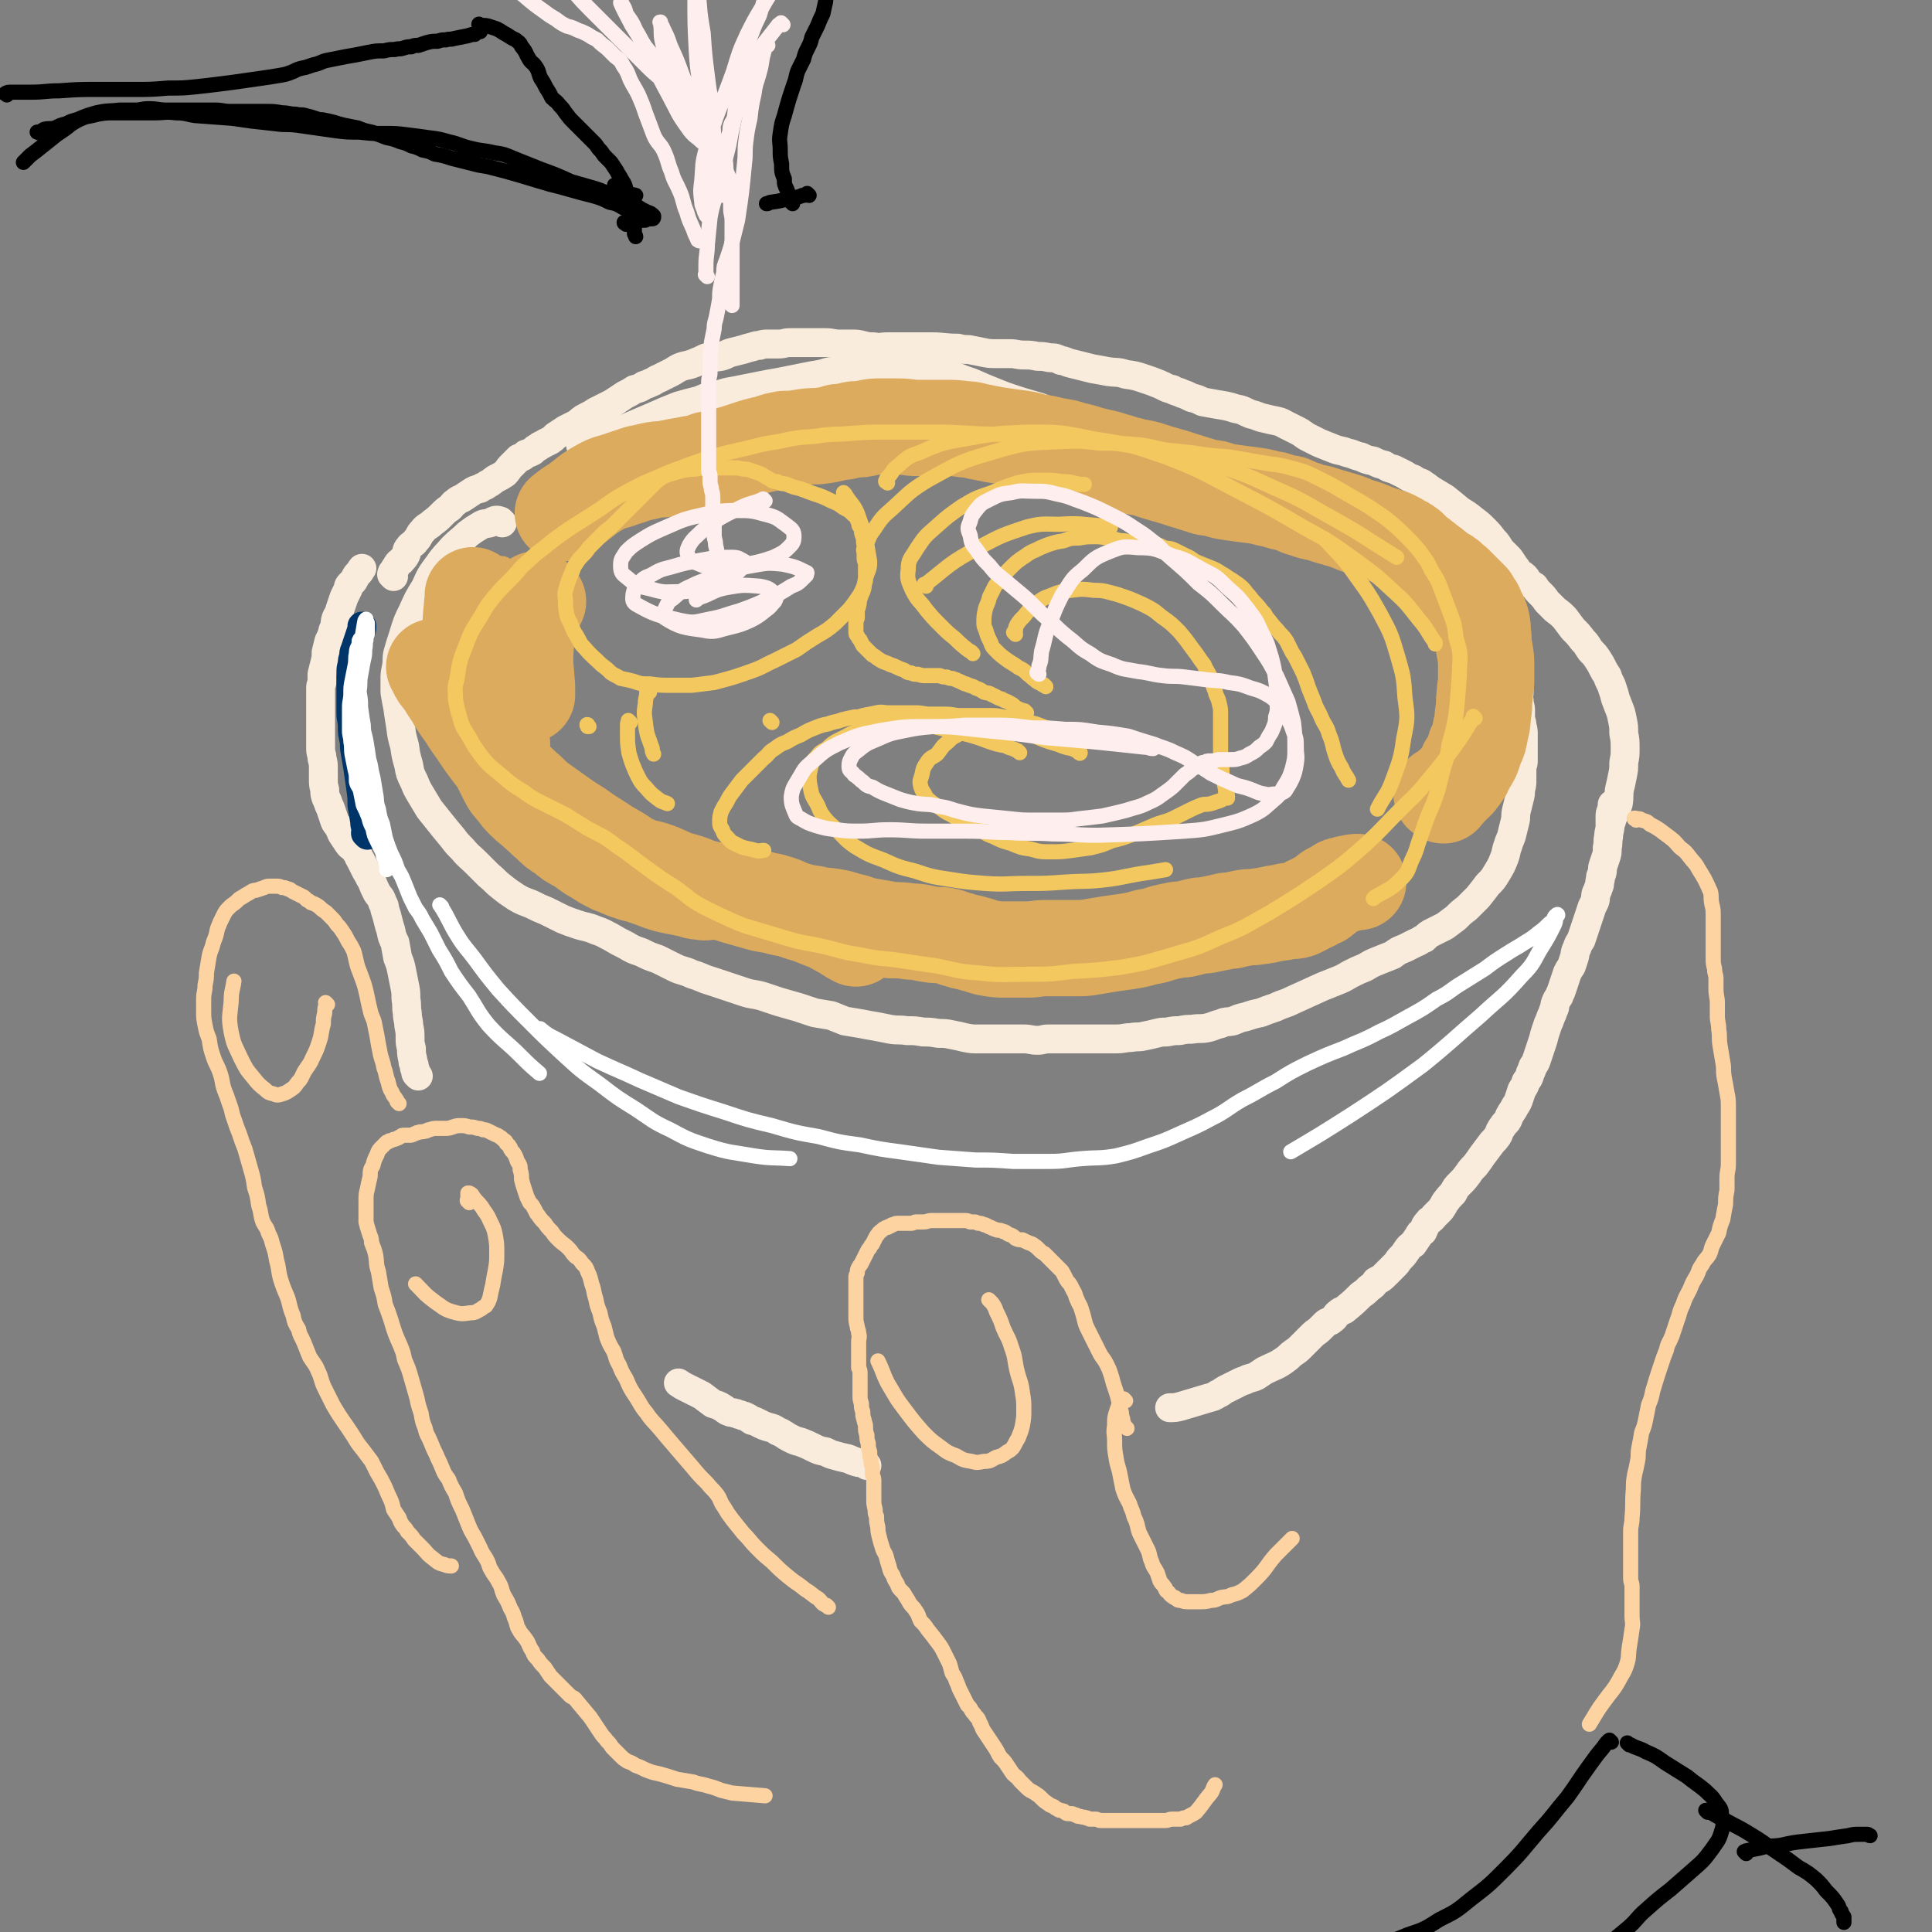 <svg viewBox='0 0 1404 1404' version='1.1' xmlns='http://www.w3.org/2000/svg' xmlns:xlink='http://www.w3.org/1999/xlink'><rect x="0" y="0" width="1404" height="1404" fill="#808080" stroke="none"/><g fill='none' stroke='#F9ECDC' stroke-width='21' stroke-linecap='round' stroke-linejoin='round'><path d='M1173,586c-1,-1 -1,-1 -1,-1 -1,-1 0,0 0,0 0,0 0,0 0,1 0,1 -1,1 -1,3 -1,2 -1,2 -1,5 0,3 0,3 0,6 0,4 -1,4 -1,8 -1,4 0,4 -1,8 0,4 0,4 -1,7 -1,3 -1,3 -2,6 -1,3 0,3 -1,6 -1,2 -1,2 -1,4 -1,3 0,3 -1,5 -1,3 -1,3 -2,5 -1,3 0,3 -1,6 -1,2 -1,2 -2,4 -1,3 -1,3 -2,6 -1,3 -1,3 -2,6 -1,3 -1,3 -2,6 -1,3 -1,3 -2,6 -2,3 -2,3 -3,6 -2,4 -1,4 -2,7 -1,3 -1,3 -2,6 -2,3 -2,3 -3,5 -1,3 -1,3 -2,6 -1,3 -1,3 -2,6 -1,3 -1,2 -2,5 -2,3 -2,3 -3,6 0,2 0,2 -1,4 -1,3 -1,3 -2,5 -1,3 -1,3 -2,5 -1,3 -1,3 -2,6 -1,3 -1,4 -2,7 -1,3 -1,3 -2,6 -1,3 -1,3 -2,6 -1,3 -1,3 -3,6 -1,3 -1,3 -2,5 -1,4 -1,3 -3,6 -1,3 -1,3 -3,6 -1,3 -1,3 -2,6 -1,3 -1,3 -3,6 -1,2 -1,2 -3,5 -2,3 -1,3 -3,6 -2,2 -2,2 -4,5 -2,3 -1,3 -3,6 -2,3 -3,3 -5,6 -3,4 -3,4 -6,8 -2,3 -2,3 -5,7 -3,3 -3,3 -5,6 -3,4 -3,4 -6,7 -3,3 -3,3 -5,7 -3,3 -3,3 -6,7 -1,2 -1,2 -3,5 -3,3 -3,3 -5,5 -2,3 -3,2 -4,4 -3,3 -2,3 -4,7 -2,1 -2,1 -3,3 -2,3 -2,3 -4,6 -3,2 -3,2 -5,5 -2,3 -2,3 -5,6 -2,3 -2,3 -4,5 -3,3 -3,3 -6,6 -3,3 -3,3 -7,5 -2,3 -2,3 -5,5 -3,3 -3,3 -6,5 -5,5 -5,5 -11,10 -2,2 -3,1 -5,3 -3,2 -2,3 -5,5 -2,2 -3,1 -5,3 -2,2 -2,2 -4,4 -2,2 -3,2 -5,4 -2,2 -2,2 -4,4 -2,2 -2,2 -4,4 -3,3 -3,3 -6,5 -3,2 -3,3 -6,5 -7,5 -7,4 -15,8 -3,2 -3,2 -6,4 -2,1 -3,1 -6,2 -2,1 -2,1 -5,2 -2,1 -2,1 -4,2 -2,1 -2,1 -4,2 -2,1 -2,1 -4,2 -2,1 -2,2 -5,3 -3,2 -3,2 -7,3 -10,3 -10,3 -20,6 -4,1 -4,1 -8,1 '/><path d='M630,1065c-1,-1 -1,-1 -1,-1 -1,-1 0,0 0,0 0,0 0,0 0,0 0,0 0,0 0,0 -1,-1 0,0 0,0 -1,0 -1,0 -2,-1 -3,0 -3,0 -6,-1 -3,-1 -2,-1 -5,-2 -4,-1 -5,-1 -8,-2 -4,-1 -4,-1 -8,-3 -5,-1 -5,-1 -9,-3 -4,-2 -4,-2 -9,-4 -4,-1 -4,-1 -8,-3 -4,-2 -4,-3 -9,-5 -3,-2 -3,-2 -7,-3 -3,-1 -3,-1 -5,-2 -2,-1 -2,-1 -4,-2 -2,-1 -2,0 -3,-1 -2,-1 -1,-1 -3,-2 -2,-1 -2,-1 -3,-1 -2,-1 -2,-1 -3,-1 -2,-1 -2,-1 -3,-1 -2,-1 -2,0 -4,-1 -3,-1 -3,-2 -5,-3 -3,-2 -4,-2 -7,-3 -4,-3 -4,-3 -8,-6 -6,-3 -6,-3 -12,-6 -2,-1 -2,-1 -5,-3 '/><path d='M304,782c-1,-1 -1,-1 -1,-1 -1,-1 0,0 0,0 0,0 0,0 0,0 -1,-1 -1,-1 -1,-3 -1,-2 -1,-2 -1,-4 -1,-2 -1,-2 -1,-4 -1,-4 -1,-4 -1,-8 -1,-4 -1,-4 -1,-8 0,-4 0,-4 -1,-9 0,-4 -1,-4 -1,-9 -1,-5 0,-5 -1,-10 0,-5 0,-5 -1,-10 -1,-5 -1,-5 -2,-10 -1,-5 -1,-5 -3,-10 -1,-6 -1,-5 -2,-11 -2,-4 -2,-4 -3,-9 -1,-3 -1,-3 -2,-7 -1,-4 -1,-4 -2,-7 -1,-3 0,-3 -2,-6 -1,-4 -2,-4 -4,-7 -2,-4 -2,-4 -4,-9 -2,-3 -2,-4 -4,-7 -2,-4 -2,-4 -4,-8 -2,-3 -1,-3 -4,-7 -2,-3 -3,-2 -5,-5 -2,-3 -2,-3 -4,-6 -2,-3 -1,-3 -3,-6 -1,-2 -2,-2 -3,-5 -1,-3 -1,-3 -2,-6 -1,-3 -1,-3 -2,-5 -1,-3 -1,-3 -2,-5 -1,-3 -1,-3 -1,-6 -1,-4 -1,-4 -1,-8 0,-3 0,-3 0,-7 0,-4 0,-4 -1,-8 0,-3 -1,-3 -1,-7 0,-4 0,-4 0,-8 0,-3 0,-3 0,-5 0,-4 0,-4 0,-7 0,-3 0,-3 0,-7 0,-3 0,-3 0,-6 0,-3 0,-3 0,-6 0,-2 0,-2 0,-5 0,-3 1,-3 1,-5 0,-2 0,-2 0,-5 1,-4 1,-4 2,-8 1,-4 1,-4 1,-8 1,-4 1,-4 2,-8 2,-4 2,-4 3,-8 2,-4 1,-4 2,-8 1,-3 2,-3 3,-7 1,-3 1,-3 2,-6 1,-3 1,-3 2,-5 1,-2 1,-2 2,-4 0,-1 0,-2 1,-3 1,-1 1,-1 2,-2 1,-1 1,-1 2,-3 1,-2 1,-2 3,-4 1,-1 1,-2 2,-3 '/></g>
<g fill='none' stroke='#00356A' stroke-width='21' stroke-linecap='round' stroke-linejoin='round'><path d='M267,607c-1,-1 -1,-1 -1,-1 -1,-1 0,0 0,0 0,0 0,0 0,0 0,0 0,0 0,0 -1,-1 0,-1 0,-2 0,-3 -1,-3 -1,-7 -1,-6 -1,-6 -2,-12 0,-6 0,-6 -1,-13 -1,-7 -1,-7 -2,-14 -1,-6 -1,-6 -2,-12 -1,-5 0,-5 -1,-9 -1,-5 -1,-5 -1,-9 0,-5 -1,-5 -1,-10 0,-5 0,-5 0,-10 0,-5 0,-5 0,-10 0,-4 0,-4 0,-9 0,-3 0,-3 1,-7 0,-2 0,-2 1,-5 0,-2 0,-3 1,-5 1,-3 1,-3 2,-6 1,-3 1,-3 2,-6 1,-3 1,-3 1,-5 '/></g>
<g fill='none' stroke='#F9ECDC' stroke-width='21' stroke-linecap='round' stroke-linejoin='round'><path d='M286,419c-1,-1 -1,-1 -1,-1 -1,-1 0,0 0,0 0,0 0,0 0,0 0,0 0,0 0,0 -1,-1 0,-1 0,-2 1,-1 1,-1 2,-3 1,-1 1,-2 2,-3 1,-2 2,-1 3,-3 2,-2 2,-2 3,-4 1,-2 0,-3 2,-5 2,-3 3,-2 5,-5 3,-3 2,-4 5,-7 3,-4 4,-3 7,-6 4,-3 4,-3 7,-6 3,-3 3,-3 6,-5 2,-2 2,-3 4,-4 2,-2 3,-2 5,-3 3,-2 3,-2 6,-4 3,-2 3,-2 7,-3 2,-2 3,-1 5,-3 4,-2 3,-2 6,-4 4,-2 4,-2 7,-4 2,-2 2,-3 4,-5 2,-2 2,-2 4,-4 1,-1 1,-1 2,-2 3,-1 3,-1 5,-3 3,-1 3,-1 5,-2 2,-2 2,-2 4,-3 2,-2 2,-1 5,-3 2,-1 2,-1 4,-2 3,-2 3,-3 5,-4 3,-2 3,-2 6,-4 4,-2 4,-2 8,-4 4,-3 3,-3 7,-5 4,-2 4,-2 7,-4 4,-2 4,-2 8,-4 4,-2 4,-2 7,-4 3,-2 3,-2 6,-4 4,-2 4,-2 7,-4 4,-1 4,-1 7,-3 3,-1 3,-1 5,-2 3,-1 3,-2 6,-3 4,-2 4,-2 8,-4 4,-2 3,-2 7,-4 5,-2 5,-1 10,-3 5,-2 5,-2 9,-4 5,-1 6,0 11,-1 4,-1 4,-2 8,-3 4,-1 4,-1 8,-2 3,-1 3,-1 7,-2 3,-1 3,-1 5,-1 3,-1 3,-1 6,-1 4,0 4,0 8,0 4,0 4,-1 8,-1 5,0 5,0 9,0 9,0 9,0 17,0 5,0 5,1 10,1 4,0 5,0 9,0 4,0 4,0 8,1 4,1 4,1 8,1 5,1 5,0 10,0 5,0 5,0 10,0 6,0 6,0 11,0 6,0 6,0 11,0 9,0 9,1 19,1 4,1 4,1 8,1 5,1 5,1 10,2 5,1 5,1 10,1 5,0 5,0 10,0 5,0 5,1 10,1 5,0 5,0 10,1 4,0 4,0 9,1 4,0 4,0 8,2 3,0 3,1 7,2 4,1 4,1 8,2 4,1 4,1 8,2 6,1 6,1 11,2 7,1 7,0 13,2 7,1 7,1 13,3 6,2 6,2 11,4 5,2 5,3 10,4 3,2 3,1 7,3 3,1 3,1 7,3 4,1 4,1 8,3 5,1 6,1 11,2 6,1 7,1 13,3 6,1 6,2 11,4 5,1 5,2 10,3 4,1 4,1 9,2 4,1 3,1 7,3 4,2 4,2 8,4 4,2 4,3 8,5 4,2 4,2 8,4 5,2 5,2 10,4 5,2 5,1 10,3 5,1 5,2 10,3 4,2 4,2 9,3 4,2 4,2 8,3 3,2 3,2 7,3 2,1 2,1 4,2 2,1 2,1 4,2 3,2 3,2 6,3 3,2 3,2 6,3 3,2 3,2 7,5 5,3 5,3 10,6 5,4 5,4 11,9 5,3 5,3 10,7 4,3 4,3 8,7 3,3 3,3 6,7 4,4 3,4 6,8 3,3 3,3 6,6 2,3 2,3 4,6 2,2 1,2 3,4 2,2 2,1 4,3 2,2 1,2 3,4 2,2 2,2 4,3 2,3 2,3 4,5 3,3 3,3 5,6 3,3 3,3 6,6 4,3 4,3 7,6 3,4 3,4 6,8 4,4 4,4 7,8 4,4 3,4 6,8 3,3 3,3 5,6 2,3 2,3 4,7 1,2 1,2 3,5 1,3 1,3 3,7 1,3 1,3 2,6 1,4 1,4 3,9 2,5 2,5 3,10 1,5 1,5 1,10 1,5 1,5 1,11 0,5 0,5 -1,10 0,5 0,5 -1,10 -1,5 -1,5 -2,9 -1,5 0,6 -1,11 -2,7 -3,6 -5,13 '/><path d='M365,380c-1,-1 -1,-1 -1,-1 -1,-1 0,0 0,0 -1,0 -1,-1 -3,-1 -2,0 -3,1 -5,2 -4,1 -4,0 -7,2 -5,3 -5,3 -9,6 -5,5 -6,5 -11,10 -5,6 -6,6 -10,12 -6,8 -6,8 -10,17 -5,8 -5,8 -9,17 -4,8 -4,8 -7,18 -2,6 -2,6 -4,13 -1,5 0,5 -1,10 -1,5 -1,5 -1,9 0,5 0,5 0,9 1,6 1,6 2,11 1,7 1,7 2,13 1,8 1,8 3,15 1,7 1,7 3,14 1,6 1,6 4,12 2,5 2,5 5,10 3,5 3,5 6,10 4,5 4,5 8,10 4,5 4,5 9,11 3,4 3,4 7,8 5,6 5,5 10,10 5,5 5,5 9,9 5,4 5,5 9,8 5,4 5,4 11,8 5,3 6,3 11,5 6,3 6,3 11,5 6,3 6,3 12,6 5,2 5,2 11,4 6,2 6,1 13,4 6,2 5,2 11,5 5,3 5,3 11,6 5,3 5,3 11,5 6,3 6,3 12,5 6,3 6,3 12,6 6,3 7,2 13,5 7,2 7,3 14,5 6,2 6,2 12,4 6,2 6,2 12,4 6,2 6,1 13,3 6,2 6,2 12,4 7,2 7,2 14,4 6,2 6,2 12,4 6,1 6,1 12,2 5,2 5,2 10,4 6,1 6,1 12,2 5,1 5,1 11,2 5,1 5,1 10,2 6,1 6,0 12,1 6,0 6,0 12,1 5,0 5,0 11,1 5,0 5,0 10,1 5,1 5,1 9,2 5,1 5,1 10,1 5,0 5,0 11,0 5,0 5,0 11,0 5,0 6,0 11,0 5,0 5,1 10,1 4,0 4,-1 8,-1 4,0 4,0 7,0 4,0 4,0 7,0 4,0 4,0 7,0 5,0 5,0 9,0 5,0 5,0 10,0 4,0 4,0 9,0 6,0 6,-1 11,-1 5,-1 5,0 9,-1 5,-1 5,-1 9,-2 4,-1 4,-1 8,-1 5,-1 5,-1 9,-1 5,-1 5,-1 9,-1 6,-1 6,0 11,-1 5,-1 5,-2 10,-3 4,-2 4,-1 9,-2 5,-2 4,-2 9,-3 6,-2 6,-2 11,-3 5,-2 5,-2 11,-4 6,-3 6,-2 12,-5 11,-5 11,-5 22,-10 5,-2 5,-2 10,-4 5,-2 5,-2 10,-5 6,-3 6,-3 11,-5 5,-3 5,-3 10,-5 5,-2 5,-2 10,-4 4,-3 4,-3 9,-5 4,-2 4,-2 8,-4 3,-1 3,-2 6,-3 3,-3 3,-3 7,-5 4,-2 4,-2 8,-4 4,-3 4,-3 8,-6 4,-4 4,-4 8,-7 4,-4 4,-4 8,-8 4,-5 4,-5 7,-9 4,-4 4,-4 7,-9 3,-5 3,-5 5,-10 2,-5 1,-5 3,-10 1,-4 2,-4 3,-9 1,-4 1,-4 2,-8 1,-4 0,-4 1,-8 1,-4 1,-4 2,-8 1,-4 1,-4 1,-7 1,-4 1,-4 1,-7 0,-4 0,-4 0,-8 0,-3 1,-3 1,-6 0,-3 0,-3 0,-6 0,-3 0,-3 0,-6 0,-3 0,-3 0,-7 0,-3 0,-3 -1,-7 0,-3 -1,-3 -1,-6 0,-2 0,-2 0,-5 0,-3 -1,-3 -1,-7 -1,-3 0,-3 0,-6 0,-4 0,-4 -1,-8 -1,-4 -1,-4 -2,-8 -1,-4 -1,-4 -2,-8 -1,-4 -1,-4 -3,-8 -1,-5 -1,-5 -3,-9 -1,-3 -1,-3 -3,-6 -2,-3 -2,-3 -4,-6 -3,-4 -3,-3 -7,-7 -3,-3 -3,-3 -6,-6 -5,-3 -5,-3 -9,-7 -4,-3 -5,-2 -9,-6 -4,-3 -4,-3 -8,-6 -3,-3 -3,-3 -7,-6 -3,-3 -3,-3 -7,-6 -4,-3 -3,-4 -8,-7 -3,-3 -4,-3 -8,-6 -5,-4 -4,-4 -9,-7 -5,-3 -5,-3 -11,-6 -5,-3 -5,-3 -11,-5 -5,-3 -5,-2 -11,-4 -5,-2 -5,-2 -10,-4 -5,-3 -5,-3 -11,-5 -5,-3 -5,-3 -10,-6 -6,-2 -6,-2 -12,-4 -6,-1 -6,-1 -11,-3 -6,-1 -6,-1 -12,-3 -6,-2 -6,-2 -12,-3 -5,-1 -5,-1 -10,-2 -5,-1 -5,-1 -10,-3 -6,-2 -6,-3 -12,-5 -7,-2 -7,-2 -13,-4 -7,-2 -7,-3 -13,-5 -7,-3 -6,-3 -13,-5 -6,-2 -6,-2 -12,-4 -6,-2 -5,-2 -11,-4 -6,-2 -6,-1 -11,-3 -7,-2 -7,-2 -14,-4 -7,-3 -7,-3 -15,-5 -7,-3 -7,-3 -14,-5 -7,-2 -7,-2 -13,-4 -6,-2 -6,-2 -11,-4 -10,-4 -10,-4 -19,-8 -6,-2 -6,-2 -11,-4 -6,-1 -6,-1 -12,-2 -5,-1 -5,-1 -10,-2 -4,-1 -4,-1 -9,-1 -5,0 -5,0 -9,0 -4,0 -4,-1 -8,-1 -4,0 -4,0 -8,0 -4,0 -4,0 -8,0 -4,0 -4,0 -8,0 -4,0 -4,0 -7,1 -5,0 -5,0 -10,1 -5,0 -5,1 -10,2 -6,1 -6,1 -11,2 -5,1 -5,1 -10,2 -5,1 -5,1 -10,2 -6,1 -6,1 -11,2 -5,1 -5,1 -10,2 -5,1 -5,1 -10,2 -6,1 -6,1 -12,3 -7,1 -7,1 -14,4 -8,2 -8,2 -15,4 -10,4 -10,4 -19,8 -14,6 -14,6 -28,12 -12,5 -12,5 -24,9 '/></g>
<g fill='none' stroke='#DCAB5E' stroke-width='21' stroke-linecap='round' stroke-linejoin='round'><path d='M359,421c-1,-1 -1,-1 -1,-1 -1,-1 0,0 0,0 0,0 0,0 0,0 0,0 0,-1 0,0 -1,0 0,0 0,1 1,2 1,2 2,4 2,4 2,4 5,8 3,4 3,4 8,8 4,3 4,3 9,4 3,1 4,1 6,1 0,0 -1,-1 -1,-1 -2,-3 -2,-4 -5,-6 -4,-3 -4,-4 -10,-5 -5,-2 -6,-2 -11,-1 -3,0 -4,0 -6,3 -1,2 -1,4 0,7 2,6 2,6 6,11 5,6 6,6 12,10 6,3 7,3 14,4 4,1 4,1 9,0 3,-1 2,-2 5,-3 '/><path d='M366,416c-1,-1 -1,-1 -1,-1 -1,-1 0,0 0,0 0,0 0,0 0,0 0,0 0,0 0,0 -1,-1 0,0 0,0 0,0 0,0 0,0 0,2 0,2 0,4 1,6 0,6 2,12 3,8 3,8 7,16 3,7 4,7 9,13 3,4 4,4 8,7 1,0 3,1 3,0 2,-3 2,-5 1,-9 -7,-13 -6,-15 -16,-25 -5,-5 -7,-4 -14,-5 -6,0 -7,-1 -12,2 -5,3 -7,4 -9,10 -2,7 -2,9 0,17 3,9 4,10 10,17 6,8 7,8 15,13 7,5 7,5 14,7 4,2 6,2 9,0 3,-1 3,-3 3,-6 1,-8 1,-9 -2,-16 -4,-9 -5,-9 -12,-16 -7,-7 -8,-8 -18,-11 -8,-3 -9,-4 -17,-2 -7,1 -9,2 -13,8 -7,8 -8,9 -11,19 -3,10 -3,11 -1,22 2,13 4,13 11,25 6,12 6,12 15,21 8,8 8,8 18,14 6,4 7,4 13,5 4,0 6,0 7,-3 4,-8 5,-9 4,-18 -1,-10 -3,-11 -9,-20 -5,-8 -5,-8 -13,-15 -6,-5 -6,-6 -14,-8 -4,-2 -7,-2 -9,1 -6,7 -5,9 -7,19 -1,5 0,5 0,10 '/></g>
<g fill='none' stroke='#DCAB5E' stroke-width='70' stroke-linecap='round' stroke-linejoin='round'><path d='M391,437c-1,-1 -1,-1 -1,-1 -1,-1 0,0 0,0 0,0 0,0 0,0 0,0 0,0 0,0 -1,-1 0,0 0,0 0,1 0,1 0,1 -2,4 -2,4 -3,8 -3,12 -4,12 -5,25 -1,14 0,14 1,29 0,3 0,3 0,6 '/><path d='M355,449c-1,-1 -1,-1 -1,-1 -1,-1 0,0 0,0 0,0 0,0 0,0 0,0 -1,-1 0,0 0,16 0,17 1,35 1,15 1,15 2,30 1,7 1,7 2,15 '/><path d='M345,434c-1,-1 -1,-1 -1,-1 -1,-1 0,0 0,0 0,0 0,0 0,0 0,0 0,0 0,0 -1,-1 0,0 0,0 0,4 -1,4 -1,8 -1,10 -1,10 -1,19 0,11 0,11 2,22 1,13 1,13 3,25 3,12 2,12 7,24 6,18 6,18 14,34 3,6 3,5 7,10 3,4 3,4 6,7 5,5 5,4 9,8 5,4 5,5 9,8 5,5 5,5 10,8 6,5 6,5 12,8 6,4 6,5 12,8 6,4 6,4 12,7 6,2 6,3 13,5 5,2 5,1 10,3 6,2 6,2 11,4 6,2 6,2 11,3 5,1 5,1 10,2 5,1 5,2 10,2 3,1 3,0 6,0 4,0 4,0 8,0 5,0 5,0 10,1 4,1 4,0 9,1 4,1 4,2 9,3 6,2 6,1 12,3 7,2 7,3 14,6 8,3 8,2 17,6 8,3 8,3 15,7 6,3 6,4 12,7 '/><path d='M317,486c-1,-1 -1,-1 -1,-1 -1,-1 0,0 0,0 0,0 0,0 0,0 0,0 -1,-1 0,0 1,2 1,3 3,6 4,5 4,5 7,10 5,7 4,7 9,14 6,8 5,8 11,16 6,9 6,9 12,17 6,6 5,7 11,13 5,6 6,6 11,11 6,5 6,6 11,10 7,5 7,5 14,10 7,5 7,5 15,10 7,5 7,5 15,10 6,4 6,4 13,8 7,4 6,5 14,8 6,3 7,2 13,4 9,3 9,4 17,7 8,2 8,2 15,5 7,2 7,2 14,3 7,2 7,2 13,4 7,2 7,2 14,4 7,2 7,2 14,3 7,2 7,2 15,3 7,2 7,2 14,3 7,2 7,1 13,2 6,1 6,1 12,3 5,1 5,1 10,3 5,1 5,1 11,2 6,1 6,1 11,2 7,0 7,0 14,1 7,0 7,1 14,2 6,1 6,0 11,1 5,1 5,2 10,3 5,2 5,1 11,3 5,1 5,2 11,3 6,1 6,1 13,1 7,0 7,0 15,0 6,0 6,-1 13,-1 6,0 6,0 12,0 5,0 5,0 10,0 6,0 6,0 12,-1 6,-1 6,-1 12,-2 7,-1 7,-1 14,-2 6,-1 6,-1 13,-3 6,-1 6,-1 12,-3 4,-1 4,-1 9,-2 4,-1 4,0 8,-1 4,-1 4,-1 8,-2 4,-1 4,0 8,-1 5,-1 5,-1 10,-2 3,-1 3,-1 7,-1 4,-1 4,-1 9,-2 5,-1 5,0 10,-1 9,-1 9,-2 18,-3 3,-1 3,-1 6,-1 3,0 3,0 6,-1 2,-1 2,-1 4,-2 3,-2 3,-2 6,-3 3,-2 3,-2 6,-3 3,-2 3,-3 6,-5 4,-2 4,-2 7,-4 2,-1 2,-1 4,-1 2,-1 2,-1 4,-1 3,-1 3,-1 6,-1 '/><path d='M1049,578c-1,-1 -1,-1 -1,-1 -1,-1 0,0 0,0 0,0 0,0 0,0 0,0 -1,0 0,0 0,-1 1,-1 3,-2 2,-1 2,-2 3,-3 3,-3 4,-3 6,-6 4,-5 4,-5 6,-10 4,-6 4,-6 6,-13 3,-6 3,-7 4,-13 2,-7 1,-7 2,-13 1,-6 0,-6 1,-12 0,-6 1,-6 1,-11 0,-5 0,-5 0,-10 0,-5 0,-5 -1,-11 -1,-5 -1,-5 -1,-10 -1,-5 0,-5 -1,-10 -1,-5 -2,-5 -4,-10 -1,-3 -2,-3 -4,-7 -3,-3 -3,-3 -6,-6 -3,-3 -3,-3 -6,-6 -3,-2 -3,-3 -6,-5 -3,-2 -3,-1 -5,-3 -3,-2 -3,-2 -5,-4 -2,-1 -2,-1 -4,-3 -2,-2 -3,-2 -5,-4 -2,-1 -2,-1 -4,-3 -2,-2 -2,-2 -4,-4 -2,-1 -2,-2 -5,-3 -3,-2 -3,-2 -7,-4 -6,-2 -6,-2 -12,-4 -7,-3 -7,-3 -14,-5 -7,-3 -7,-3 -14,-5 -7,-2 -7,-2 -13,-4 -5,-1 -6,-1 -11,-3 -5,-1 -5,-2 -10,-4 -6,-1 -6,-1 -12,-3 -7,-1 -7,-2 -15,-3 -8,-1 -8,-1 -15,-2 -7,-1 -7,-1 -13,-3 -5,-1 -5,0 -10,-2 -7,-2 -6,-2 -13,-4 -6,-2 -6,-2 -13,-4 -7,-2 -7,-2 -13,-4 -7,-2 -7,-1 -13,-3 -6,-1 -6,-2 -11,-3 -6,-2 -6,-2 -11,-3 -4,-1 -4,-1 -8,-2 -6,-2 -6,-2 -11,-3 -6,-2 -6,-2 -13,-3 -8,-2 -8,-2 -15,-3 -7,-2 -7,-2 -15,-3 -7,-1 -7,-1 -14,-2 -5,-1 -5,-1 -10,-2 -6,-1 -6,-2 -12,-2 -7,-1 -7,-1 -15,-1 -9,0 -9,0 -19,0 -7,0 -7,-1 -14,-1 -7,0 -7,0 -13,0 -5,0 -5,0 -10,1 -4,1 -4,1 -9,1 -6,1 -6,2 -12,2 -7,2 -7,2 -15,3 -6,0 -6,0 -12,1 -6,1 -6,1 -12,1 -5,1 -6,1 -11,3 -9,2 -9,2 -18,5 -6,2 -6,2 -13,4 -7,2 -7,2 -14,3 -5,2 -5,2 -11,3 -5,1 -5,1 -11,2 -5,1 -5,1 -10,2 -4,0 -4,0 -9,1 -4,1 -4,1 -9,2 -6,2 -6,2 -12,4 -8,3 -9,2 -16,6 -9,5 -9,6 -17,12 -5,3 -5,3 -10,7 '/></g>
<g fill='none' stroke='#F3C85F' stroke-width='11' stroke-linecap='round' stroke-linejoin='round'><path d='M760,499c-1,-1 -1,-1 -1,-1 -1,-1 0,0 0,0 -1,0 -1,0 -2,-1 -2,-1 -3,-1 -5,-3 -3,-2 -2,-2 -5,-4 -3,-3 -3,-3 -7,-5 -4,-3 -5,-3 -9,-6 -4,-3 -4,-3 -7,-6 -3,-3 -3,-3 -4,-6 -2,-4 -2,-4 -3,-7 -1,-4 -2,-4 -2,-7 0,-5 0,-5 1,-10 1,-4 2,-4 3,-9 2,-4 2,-4 4,-8 3,-4 3,-4 6,-7 2,-3 2,-3 5,-6 4,-4 4,-4 8,-7 5,-3 5,-4 10,-6 4,-2 4,-2 9,-4 6,-2 6,-2 12,-3 5,-2 6,-2 11,-2 6,-1 6,-1 12,-1 6,0 6,1 11,1 5,1 5,2 10,2 5,1 5,1 10,1 6,0 6,0 11,1 4,1 4,1 8,3 4,1 4,0 8,2 4,2 4,2 8,4 5,2 4,3 9,5 5,2 5,2 10,4 5,2 5,3 9,5 4,3 5,3 9,6 4,3 4,3 7,7 3,3 3,4 6,7 4,4 3,4 7,8 2,4 3,4 5,7 3,4 4,4 6,7 3,3 3,3 5,6 2,4 2,4 4,8 2,3 2,3 4,7 2,4 2,4 4,8 2,5 2,5 4,11 2,5 2,5 4,10 2,6 3,6 5,11 3,7 4,6 6,13 3,7 2,7 4,13 2,6 2,6 5,11 2,5 3,5 5,9 '/><path d='M741,547c-1,-1 -1,-1 -1,-1 -1,-1 0,0 0,0 0,0 0,0 0,0 0,0 0,0 0,0 -1,-1 0,0 0,0 -1,0 -1,-1 -2,-1 -4,-2 -4,-1 -7,-3 -6,-1 -6,-1 -12,-3 -8,-3 -8,-3 -15,-5 -8,-2 -8,-2 -17,-4 -8,-2 -8,-2 -15,-3 -7,-1 -7,-2 -14,-2 -6,0 -6,0 -12,0 -6,0 -6,0 -12,2 -4,1 -4,2 -9,3 -5,3 -5,2 -10,5 -4,2 -4,2 -8,4 -3,2 -3,2 -6,5 -3,2 -3,1 -6,4 -2,3 -3,3 -5,6 -1,4 -1,5 -2,9 0,5 0,5 1,10 1,5 1,5 4,10 3,5 2,6 6,11 4,5 4,4 9,9 6,6 6,7 13,12 10,6 10,6 21,10 11,5 11,5 23,8 12,4 12,4 25,6 13,2 13,2 26,3 15,1 15,0 30,0 14,0 14,0 28,-1 16,-1 16,0 32,-2 14,-2 14,-3 29,-5 6,-1 6,-1 12,-2 '/><path d='M746,518c-1,-1 -1,-1 -1,-1 -1,-1 0,0 0,0 0,0 0,0 0,0 0,0 0,0 0,0 -1,-1 0,0 0,0 -1,0 -1,-1 -3,-1 -2,-1 -2,-1 -4,-2 -2,-2 -2,-2 -4,-3 -3,-2 -3,-1 -6,-3 -4,-1 -4,-2 -7,-3 -3,-2 -3,-1 -6,-2 -3,-2 -3,-2 -6,-3 -3,-2 -3,-1 -7,-3 -2,0 -2,-1 -5,-2 -2,-1 -2,-1 -5,-2 -2,0 -2,0 -4,-1 -3,0 -3,0 -5,-1 -3,0 -3,0 -5,0 -3,0 -3,0 -5,0 -3,0 -3,0 -6,-1 -3,0 -3,0 -5,-1 -3,0 -3,-1 -5,-2 -3,-1 -3,-1 -5,-2 -2,-1 -2,-1 -5,-2 -2,-1 -2,-1 -5,-2 -2,-1 -2,-1 -5,-3 -1,-1 -1,-1 -3,-2 -1,-1 -1,-1 -3,-3 -2,-2 -2,-2 -4,-4 -1,-2 -1,-2 -2,-4 -1,-1 -1,-1 -2,-3 -1,-1 -1,-1 -1,-3 0,-2 0,-2 0,-3 0,-2 0,-2 0,-4 0,-2 1,-2 1,-3 0,-2 0,-3 0,-5 0,-2 1,-2 1,-4 1,-3 0,-3 1,-5 1,-3 1,-3 2,-5 1,-3 1,-3 1,-5 1,-3 1,-3 1,-5 0,-3 0,-3 0,-5 0,-2 0,-3 0,-5 0,-2 -1,-2 -1,-4 0,-2 0,-2 0,-5 0,-3 0,-3 0,-5 -1,-3 0,-3 -1,-6 -1,-3 -1,-3 -1,-5 -1,-3 -2,-2 -2,-5 -1,-2 -1,-2 -1,-3 -1,-2 -2,-2 -3,-3 -3,-3 -3,-3 -7,-5 -4,-3 -4,-3 -9,-5 -6,-3 -6,-3 -12,-5 -6,-2 -5,-2 -11,-4 -4,-1 -5,-1 -9,-3 -4,-1 -4,0 -7,-2 -3,0 -3,0 -6,-2 -2,-1 -2,-1 -5,-3 -2,-1 -2,-1 -5,-2 -3,-1 -3,-1 -6,-2 -3,0 -3,0 -7,-1 -5,0 -5,0 -10,0 -5,0 -5,0 -10,0 -5,0 -5,0 -11,1 -4,0 -4,0 -9,1 -4,1 -4,1 -7,2 -4,1 -4,1 -8,3 -4,3 -4,3 -7,6 -5,5 -5,5 -10,10 -4,4 -4,4 -9,9 -4,4 -4,4 -8,8 -3,3 -3,3 -7,6 -3,3 -3,3 -6,6 -3,3 -3,3 -6,6 -2,3 -2,3 -5,6 -2,2 -2,2 -4,5 -2,3 -2,3 -3,6 -3,7 -3,7 -5,14 -1,4 0,5 0,9 0,4 0,4 1,9 1,4 2,4 3,7 2,5 2,5 4,8 3,5 2,5 6,9 5,6 6,6 12,12 4,3 4,3 7,6 3,2 4,2 7,4 5,1 5,1 9,2 6,2 6,2 12,2 8,1 8,1 15,1 8,0 8,0 16,0 8,-1 8,-1 16,-2 15,-4 15,-4 29,-9 8,-3 8,-4 15,-7 8,-4 8,-4 16,-8 7,-5 7,-5 15,-10 7,-4 7,-4 13,-9 5,-5 5,-5 10,-10 4,-5 4,-5 8,-11 3,-6 3,-6 4,-12 2,-6 3,-6 3,-12 -3,-18 -3,-18 -9,-35 -3,-7 -5,-7 -9,-14 -1,0 -1,0 -1,-1 '/><path d='M561,525c-1,-1 -1,-1 -1,-1 -1,-1 0,0 0,0 '/><path d='M472,503c-1,-1 -1,-1 -1,-1 -1,-1 0,0 0,0 0,0 0,0 0,0 0,1 0,0 -1,1 0,4 -1,4 -1,8 -1,7 -1,7 0,14 1,10 2,10 5,19 0,2 0,2 1,4 '/><path d='M458,525c-1,-1 -1,-1 -1,-1 -1,-1 0,0 0,0 0,0 0,0 0,0 0,0 0,0 0,0 -1,-1 0,0 0,0 0,1 -1,1 -1,2 0,4 0,4 0,8 0,6 0,6 1,13 2,7 2,7 5,14 3,6 3,7 8,12 4,5 5,5 10,9 2,1 3,1 5,2 '/><path d='M428,528c-1,-1 -1,-1 -1,-1 -1,-1 0,0 0,0 0,0 0,0 0,0 0,0 0,-1 0,0 -1,0 0,0 0,1 0,0 0,0 0,0 '/><path d='M673,426c-1,-1 -1,-1 -1,-1 -1,-1 0,0 0,0 0,0 0,0 0,0 0,0 0,0 0,0 -1,-1 0,0 0,0 0,0 0,0 0,0 0,0 -1,0 0,0 18,-14 18,-16 39,-27 17,-9 17,-9 35,-15 12,-3 12,-2 24,-2 15,-1 15,0 29,1 4,0 4,0 8,1 '/><path d='M629,401c-1,-1 -1,-1 -1,-1 -1,-1 0,0 0,0 0,0 0,0 0,0 0,0 -1,0 0,0 0,-2 0,-2 1,-4 3,-5 2,-6 6,-11 6,-9 6,-9 14,-16 12,-11 12,-12 25,-20 22,-12 22,-13 46,-20 24,-7 24,-7 50,-8 26,-1 27,-1 53,3 28,4 28,4 55,12 25,8 25,8 49,19 23,10 22,11 44,23 14,8 14,8 28,17 8,5 8,5 16,10 '/><path d='M645,351c-1,-1 -1,-1 -1,-1 -1,-1 0,0 0,0 0,0 0,0 0,0 0,0 0,0 0,0 -1,-1 0,0 0,0 0,0 0,0 0,0 0,0 -1,0 0,0 0,-2 0,-2 2,-4 3,-3 2,-4 6,-7 7,-6 7,-7 16,-10 16,-7 16,-7 33,-10 22,-4 23,-4 46,-5 24,0 24,0 48,5 26,4 26,4 52,13 26,10 26,11 51,24 25,13 25,13 49,27 20,11 20,11 38,24 15,11 15,11 28,23 10,9 10,10 18,20 7,8 6,9 12,17 0,1 0,1 0,1 '/><path d='M964,393c-1,-1 -1,-1 -1,-1 -1,-1 0,0 0,0 0,0 0,0 0,0 0,0 -1,-1 0,0 7,8 9,9 17,19 12,17 13,17 23,35 8,15 8,15 13,32 4,14 4,14 5,29 2,15 2,15 -1,30 -2,15 -3,16 -8,30 -4,11 -6,11 -11,21 '/><path d='M1072,522c-1,-1 -1,-1 -1,-1 -1,-1 0,0 0,0 0,0 0,0 0,0 0,0 0,0 0,0 -1,-1 0,0 0,0 -7,11 -7,12 -15,23 -9,12 -9,12 -19,24 -9,11 -10,11 -20,21 -12,12 -12,13 -25,25 -16,14 -16,14 -33,26 -18,12 -18,12 -36,23 -18,10 -18,11 -36,18 -19,9 -19,8 -39,14 -17,5 -17,5 -34,8 -17,2 -17,2 -35,3 -16,2 -16,2 -33,2 -17,0 -18,1 -35,-1 -15,-1 -15,-2 -30,-5 -14,-2 -14,-2 -27,-4 -14,-2 -15,-1 -28,-4 -14,-2 -14,-3 -27,-6 -13,-3 -13,-2 -27,-6 -10,-3 -10,-3 -20,-6 -10,-3 -11,-3 -20,-7 -11,-5 -11,-5 -21,-10 -11,-6 -10,-7 -20,-14 -11,-7 -11,-7 -22,-15 -11,-8 -10,-8 -22,-16 -9,-7 -9,-6 -20,-12 -8,-5 -8,-5 -16,-10 -8,-4 -8,-4 -16,-8 -8,-4 -8,-4 -15,-9 -8,-5 -8,-5 -15,-11 -7,-6 -8,-6 -14,-13 -6,-8 -6,-8 -11,-17 -4,-6 -4,-6 -6,-13 -2,-7 -2,-7 -3,-13 0,-7 -1,-7 1,-14 2,-13 2,-14 7,-26 4,-11 5,-11 11,-21 4,-7 4,-7 8,-12 5,-6 5,-6 10,-11 6,-6 6,-6 11,-12 8,-7 7,-7 15,-13 10,-8 10,-8 20,-15 11,-7 11,-7 22,-14 11,-8 11,-8 22,-14 13,-7 13,-6 26,-12 13,-5 13,-5 27,-10 13,-4 13,-4 26,-7 14,-3 14,-4 28,-6 14,-3 14,-3 28,-4 12,-2 12,-1 25,-2 13,-1 13,-1 27,-1 15,0 15,0 29,0 16,0 16,0 32,1 17,1 17,0 33,1 15,1 15,2 30,3 15,2 15,1 30,3 13,0 13,0 26,1 11,1 11,2 22,4 10,1 10,1 19,2 13,2 13,2 27,3 12,2 12,2 23,4 11,2 11,1 22,4 11,3 11,3 21,8 10,5 10,5 20,11 9,5 9,5 17,10 7,5 8,5 14,10 6,5 6,5 12,11 5,5 5,5 10,11 4,6 5,6 8,13 5,8 5,8 8,16 3,8 3,8 6,16 3,8 3,8 4,17 2,8 3,8 3,16 -1,21 -1,21 -3,41 -2,11 -2,10 -5,21 -1,8 -1,8 -4,17 -2,8 -2,8 -4,16 -3,9 -3,9 -7,18 -3,8 -3,8 -6,17 -3,8 -2,8 -6,16 -3,7 -2,8 -8,14 -8,8 -9,7 -19,13 -1,1 -1,1 -1,1 '/><path d='M738,461c-1,-1 -1,-1 -1,-1 -1,-1 0,0 0,0 0,0 0,0 0,0 0,-1 0,-1 1,-2 0,-2 0,-2 1,-4 2,-3 2,-3 5,-6 4,-5 4,-5 8,-9 5,-3 5,-4 11,-6 7,-3 8,-3 15,-4 8,-1 9,-1 17,0 8,0 9,1 17,3 9,3 9,3 18,7 8,4 8,4 14,9 7,5 7,5 13,11 5,6 5,6 10,13 4,5 4,6 8,11 2,5 3,5 5,10 2,5 1,5 3,9 1,5 2,4 3,9 1,4 1,4 1,9 0,4 0,4 0,8 0,4 0,4 0,7 0,3 0,3 0,5 0,2 0,2 0,4 0,3 0,3 0,5 0,2 1,2 1,4 0,3 0,3 0,6 0,4 0,4 1,7 0,3 1,3 1,5 1,3 0,3 1,5 0,1 1,1 1,2 0,1 0,1 0,2 0,0 0,-1 0,-1 0,0 0,0 0,0 0,0 0,0 0,0 -1,-1 -1,0 -1,0 -2,1 -2,2 -5,3 -3,1 -3,1 -6,2 -4,1 -4,0 -7,1 -5,2 -5,2 -9,4 -6,3 -6,3 -12,6 -7,3 -7,2 -14,5 -7,3 -7,3 -14,6 -8,3 -8,3 -16,5 -7,3 -7,3 -15,5 -7,1 -7,1 -14,2 -8,1 -8,1 -15,1 -8,0 -8,0 -15,-2 -7,-1 -7,-1 -14,-4 -7,-2 -7,-2 -13,-5 -6,-2 -6,-3 -11,-6 -5,-2 -6,-2 -11,-5 -4,-2 -4,-2 -9,-5 -4,-2 -4,-2 -8,-5 -3,-2 -3,-2 -6,-4 -2,-2 -3,-2 -4,-4 -2,-4 -3,-4 -4,-8 -1,-4 0,-4 1,-8 1,-5 1,-5 3,-8 3,-5 4,-4 8,-7 4,-5 3,-5 8,-9 3,-3 3,-3 7,-5 3,-3 4,-3 8,-4 4,-2 4,-2 8,-2 3,-1 3,-1 6,-1 4,0 5,0 9,1 5,1 5,2 10,3 6,2 7,2 13,3 9,4 9,4 19,7 5,2 5,2 10,3 2,1 2,1 3,1 1,1 1,1 2,2 0,0 0,0 0,0 1,1 1,0 1,0 -1,-1 -1,-2 -2,-3 -1,-2 -1,-2 -3,-3 -2,-2 -2,-2 -5,-4 -4,-3 -4,-3 -8,-5 -4,-2 -4,-2 -9,-4 -5,-2 -5,-2 -10,-3 -5,-1 -5,-1 -10,-2 -5,-1 -4,-1 -9,-2 -5,-1 -5,-1 -10,-1 -5,0 -5,0 -10,0 -5,0 -5,0 -11,0 -5,0 -5,-1 -11,-1 -5,0 -5,0 -11,0 -5,0 -5,-1 -11,-1 -5,0 -5,0 -10,0 -5,0 -5,0 -9,0 -5,0 -5,-1 -9,0 -5,1 -5,1 -10,2 -3,1 -3,1 -6,1 -5,1 -5,1 -9,2 -5,2 -5,1 -10,3 -5,1 -5,1 -10,3 -5,2 -5,2 -10,5 -5,2 -5,2 -10,5 -5,2 -5,2 -9,5 -5,3 -4,4 -8,7 -4,4 -4,4 -8,8 -4,4 -4,4 -8,8 -3,4 -3,4 -6,8 -3,4 -3,4 -5,8 -2,3 -2,3 -4,7 -1,4 -1,4 -1,7 0,3 0,3 2,6 1,3 1,3 3,5 3,3 3,4 6,5 7,4 8,3 15,5 3,1 3,0 6,0 '/><path d='M707,475c-1,-1 -1,-1 -1,-1 -1,-1 0,0 0,0 0,0 0,0 0,0 0,0 0,0 0,0 -1,-1 0,0 0,0 -1,-1 -2,-1 -3,-2 -5,-4 -5,-4 -9,-8 -5,-4 -5,-4 -10,-9 -6,-6 -6,-6 -11,-12 -5,-7 -6,-6 -10,-14 -3,-7 -4,-8 -3,-15 0,-8 2,-8 6,-15 6,-9 6,-9 14,-16 9,-8 9,-8 19,-15 10,-6 10,-6 22,-10 9,-4 9,-4 18,-7 9,-2 9,-2 18,-2 8,0 8,0 15,1 7,0 7,1 13,2 2,0 2,0 3,0 '/></g>
<g fill='none' stroke='#FED3A2' stroke-width='11' stroke-linecap='round' stroke-linejoin='round'><path d='M819,1038c-1,-1 -1,-1 -1,-1 -1,-1 0,0 0,0 0,0 0,0 0,0 0,0 0,0 0,0 -1,-1 -1,0 -1,-1 0,-1 0,-1 -1,-2 0,-3 0,-3 -1,-5 0,-3 0,-3 -1,-5 0,-3 0,-3 -1,-6 -1,-4 -1,-4 -2,-7 -1,-3 -1,-3 -2,-6 -1,-4 -1,-4 -2,-7 -1,-3 -1,-3 -3,-7 -2,-4 -3,-4 -5,-8 -2,-4 -2,-4 -4,-8 -2,-4 -2,-4 -4,-8 -2,-4 -2,-4 -3,-8 -1,-4 -1,-4 -2,-7 -1,-4 -2,-4 -3,-7 -2,-4 -1,-4 -3,-7 -1,-2 -1,-2 -2,-4 -1,-2 -2,-2 -3,-4 -1,-2 -1,-2 -2,-4 -1,-2 -1,-2 -2,-3 -2,-2 -2,-2 -3,-3 -2,-2 -2,-2 -5,-5 -2,-2 -2,-2 -4,-4 -2,-1 -2,-1 -4,-3 -2,-2 -2,-2 -5,-4 -3,-1 -3,-1 -7,-3 -2,0 -3,0 -5,-1 -2,-2 -2,-2 -5,-3 -2,-1 -2,-2 -4,-2 -2,-1 -2,-1 -4,-1 -3,-1 -3,-1 -5,-2 -3,-1 -3,-2 -5,-2 -2,-1 -2,-1 -4,-1 -1,0 -1,-1 -3,-1 -1,0 -1,0 -3,0 -2,-1 -2,-1 -4,-1 -2,0 -2,0 -5,0 -3,0 -3,0 -6,0 -3,0 -3,0 -6,0 -3,0 -3,0 -7,0 -3,0 -3,1 -6,1 -3,0 -3,0 -5,0 -2,0 -2,1 -4,1 -3,0 -3,0 -5,0 -2,0 -2,0 -4,0 -2,0 -2,0 -4,1 -1,0 -1,0 -2,1 -1,0 -1,0 -2,1 -1,0 -1,0 -1,0 -2,1 -2,1 -3,2 -1,1 -2,1 -3,3 -1,1 -1,1 -2,3 -1,2 -1,2 -2,4 -1,1 -1,1 -2,3 -1,1 -1,1 -2,3 -2,4 -2,4 -4,8 -1,2 -1,1 -2,3 -1,2 -1,2 -1,4 -1,2 -1,2 -1,3 0,3 0,3 0,5 0,3 0,3 0,5 0,3 0,3 0,6 0,3 0,3 0,6 0,3 0,3 0,6 0,4 0,4 1,8 0,2 1,2 1,5 1,3 0,3 0,6 0,3 0,3 0,6 0,3 0,3 0,6 0,1 0,1 0,3 0,2 0,2 0,4 1,2 1,2 1,4 0,1 0,1 0,3 0,2 0,2 0,3 0,2 0,2 0,4 0,3 0,3 0,6 0,3 0,3 1,6 0,3 0,3 1,6 0,3 0,3 1,6 0,2 1,2 1,5 0,3 0,3 1,6 0,3 0,3 1,6 0,3 0,3 1,6 0,3 0,3 1,6 0,3 0,3 1,5 0,3 0,3 0,5 0,2 1,2 1,5 0,2 0,2 0,5 0,2 0,2 0,4 0,2 0,2 0,4 0,4 0,4 1,8 0,3 0,3 1,5 0,4 0,4 1,8 0,3 0,3 1,7 1,4 1,4 2,7 1,4 2,4 3,7 1,4 1,4 2,7 1,4 1,4 3,7 1,3 1,3 3,6 1,3 1,3 3,5 2,2 2,2 3,4 2,3 2,3 3,5 2,3 3,3 4,5 3,4 2,4 4,8 3,3 3,3 5,6 4,5 4,5 7,9 3,4 3,4 5,8 2,4 2,4 4,8 1,3 1,4 2,7 2,3 2,3 3,6 1,2 1,2 2,5 1,2 1,2 2,4 1,2 1,2 2,4 1,2 1,2 2,4 2,2 2,2 3,4 1,2 2,2 3,4 2,2 2,2 3,5 2,3 1,3 3,6 2,3 2,3 4,6 2,3 2,3 4,6 2,3 2,4 4,7 3,3 3,3 5,6 2,3 2,3 4,6 3,3 3,2 5,5 3,3 3,3 5,5 3,3 3,2 6,4 3,2 3,2 5,4 2,2 2,2 5,4 1,1 2,1 4,2 1,1 1,1 3,2 1,1 1,0 3,1 1,0 1,0 2,1 1,1 1,1 3,1 1,0 1,0 2,0 1,0 1,1 3,1 1,1 1,1 3,1 2,1 2,0 4,1 2,0 2,1 3,1 2,0 2,0 4,0 2,0 2,1 4,1 3,0 3,0 5,0 3,0 3,0 6,0 3,0 3,0 7,0 3,0 3,0 6,0 3,0 3,0 6,0 3,0 3,0 6,0 3,0 3,0 6,0 2,0 2,0 5,0 2,0 2,-1 5,-1 1,0 1,0 3,0 1,0 1,0 3,0 2,-1 2,-1 4,-1 3,-2 4,-2 7,-4 6,-7 5,-7 11,-14 2,-3 1,-3 3,-6 '/><path d='M818,1018c-1,-1 -1,-1 -1,-1 -1,-1 0,0 0,0 0,0 0,0 0,0 0,0 0,0 0,0 -1,-1 0,0 0,0 0,0 -1,0 -1,0 -1,0 -1,0 -1,1 -2,3 -2,3 -3,6 -2,6 -2,6 -2,12 -1,6 0,6 0,11 0,6 0,6 1,12 1,7 2,7 3,13 1,5 1,5 2,10 2,6 2,5 5,11 1,4 2,4 3,9 3,6 2,6 4,12 3,6 3,6 6,12 2,4 1,5 3,9 1,4 2,4 4,8 1,3 1,3 2,6 1,2 2,2 3,4 1,1 1,1 1,2 1,2 1,1 2,2 1,1 1,2 3,3 1,1 1,1 2,1 2,2 2,2 4,2 3,1 3,1 6,1 4,0 4,0 7,0 5,0 5,0 9,-1 4,0 4,-1 7,-2 4,-1 4,0 8,-2 4,-1 4,-1 8,-3 5,-4 5,-4 10,-9 8,-8 7,-9 14,-17 6,-6 6,-6 12,-12 '/><path d='M1189,596c-1,-1 -1,-1 -1,-1 -1,-1 0,0 0,0 0,0 0,0 0,0 0,0 -1,0 0,0 0,-1 1,0 2,0 2,0 2,0 3,1 4,1 4,1 6,3 4,2 4,2 7,4 4,3 4,3 8,6 4,3 4,4 7,7 4,3 4,3 7,7 3,4 4,4 6,8 5,8 5,8 9,17 1,4 0,4 1,9 1,4 1,4 1,9 0,3 0,3 0,7 0,4 0,4 0,8 0,4 0,4 0,8 0,3 0,3 0,7 0,4 0,4 1,8 0,4 1,4 1,7 0,4 0,4 0,8 0,5 1,5 1,10 0,4 0,4 0,9 0,5 1,5 1,10 1,6 0,6 1,12 1,6 1,6 2,12 1,5 0,5 1,11 1,5 1,5 2,11 1,5 1,5 1,11 0,5 0,5 0,11 0,5 0,5 0,10 0,5 0,5 0,10 0,5 0,5 0,10 0,5 -1,5 -1,10 0,4 0,4 0,9 -1,5 -1,5 -1,10 -1,5 -1,5 -2,11 -2,5 -2,5 -3,10 -2,4 -2,4 -4,8 -2,4 -1,4 -3,8 -2,3 -3,3 -5,7 -3,4 -2,4 -4,8 -3,5 -3,5 -5,10 -3,6 -3,5 -5,11 -3,6 -2,6 -4,11 -2,6 -2,6 -4,12 -2,5 -3,5 -4,10 -2,5 -2,5 -4,11 -3,9 -3,9 -6,19 -1,5 -1,5 -3,10 -1,5 -1,5 -2,10 -1,5 -1,5 -3,10 -1,6 -1,6 -2,11 -1,5 0,5 -1,10 -1,5 -1,5 -2,9 -1,6 -1,6 -1,11 -1,11 0,11 -1,21 0,5 -1,5 -1,10 0,5 0,5 0,10 0,5 0,5 0,10 0,4 0,4 0,9 0,3 0,3 0,5 0,3 1,3 1,6 0,3 0,4 0,7 0,3 0,3 0,6 0,4 0,4 0,8 0,5 1,5 0,10 -1,7 -1,7 -2,13 -1,7 0,7 -2,13 -2,6 -3,6 -6,12 -4,7 -5,7 -10,14 -6,8 -6,9 -11,17 '/><path d='M602,1168c-1,-1 -1,-1 -1,-1 -1,-1 0,0 0,0 0,0 0,0 0,0 0,0 0,0 0,0 -1,-1 0,0 0,0 0,0 0,0 0,0 0,0 0,0 0,0 -1,-1 -1,0 -2,-1 -2,-1 -2,-2 -4,-4 -5,-3 -5,-4 -10,-7 -6,-5 -6,-4 -12,-9 -6,-5 -6,-5 -12,-11 -6,-5 -6,-5 -11,-10 -5,-5 -5,-6 -10,-11 -4,-5 -4,-5 -8,-10 -3,-4 -3,-4 -6,-9 -3,-4 -2,-5 -5,-9 -3,-4 -4,-4 -7,-8 -6,-6 -6,-6 -11,-12 -6,-7 -6,-7 -12,-14 -6,-7 -6,-7 -11,-13 -5,-6 -6,-6 -10,-12 -5,-6 -4,-6 -8,-12 -4,-6 -4,-6 -7,-13 -3,-5 -3,-5 -5,-10 -3,-5 -2,-5 -4,-10 -3,-5 -3,-5 -5,-10 -1,-4 -1,-4 -2,-8 -2,-5 -2,-5 -3,-10 -2,-5 -2,-5 -3,-10 -2,-6 -1,-6 -3,-11 -1,-4 -1,-5 -3,-9 -1,-3 -1,-3 -4,-6 -2,-3 -2,-3 -5,-5 -3,-3 -2,-3 -5,-6 -3,-3 -4,-3 -7,-6 -3,-3 -3,-3 -5,-6 -3,-3 -3,-3 -5,-6 -3,-3 -3,-3 -5,-6 -2,-2 -1,-2 -3,-5 -1,-2 -1,-2 -3,-4 -1,-2 -1,-2 -2,-4 -1,-3 -1,-3 -2,-6 -1,-3 -1,-3 -2,-7 0,-3 0,-4 -1,-7 0,-3 0,-3 -2,-6 -1,-3 -1,-3 -2,-5 -1,-2 -2,-2 -3,-4 0,-1 0,-1 -1,-2 0,-1 -1,-1 -2,-2 0,-1 0,-1 -1,-2 -2,-1 -2,-2 -4,-3 -1,-1 -2,-1 -4,-2 -2,-1 -2,-1 -4,-2 -2,-1 -2,-1 -4,-1 -2,-1 -2,-1 -4,-1 -3,-1 -3,-1 -6,-1 -3,-1 -3,-1 -6,-1 -3,0 -3,0 -6,1 -3,1 -3,1 -6,1 -2,0 -2,0 -5,0 -3,0 -3,0 -6,1 -2,0 -1,1 -3,1 -3,1 -3,0 -5,1 -2,0 -2,1 -3,1 -2,1 -2,1 -4,1 -2,0 -2,0 -3,0 -2,0 -2,0 -3,1 -1,0 -1,1 -2,1 -2,1 -2,1 -3,1 -2,1 -2,1 -3,1 -1,1 -1,1 -2,1 -2,2 -2,2 -3,3 -3,3 -3,3 -4,6 -2,4 -2,4 -3,8 -2,3 -2,4 -2,8 -1,4 -1,4 -2,9 -1,4 -1,4 -1,8 0,4 0,4 0,8 0,4 0,4 0,8 1,4 1,4 2,7 1,4 2,4 2,8 2,5 2,5 3,9 1,6 0,6 2,12 1,6 1,6 2,12 2,6 2,6 3,12 2,5 2,5 4,11 3,10 3,10 7,19 2,5 2,5 3,10 3,7 3,7 5,14 2,7 2,7 4,14 1,5 1,5 3,11 1,6 1,6 3,11 1,5 2,5 4,10 2,5 2,5 4,9 2,5 2,4 4,9 2,5 2,5 5,9 2,5 2,5 5,10 2,6 2,6 5,12 2,5 2,5 4,10 2,5 2,5 5,10 2,4 2,4 4,8 2,5 3,5 5,9 2,4 1,4 3,7 2,4 3,4 5,8 3,5 2,5 4,10 3,5 3,5 5,10 2,3 2,4 3,7 2,4 1,5 3,8 2,4 3,4 5,7 3,4 2,5 5,9 1,3 1,3 4,6 2,3 2,3 5,6 2,3 2,3 4,6 2,2 2,2 5,5 2,2 2,2 4,4 3,3 3,3 5,5 2,2 3,1 5,4 5,6 5,6 10,12 2,3 2,3 4,6 2,3 2,3 4,6 2,3 2,2 4,5 2,2 2,2 4,5 1,1 1,1 3,3 2,2 2,2 3,3 2,2 2,2 5,4 3,1 3,1 6,3 3,1 3,1 7,3 5,2 5,2 10,3 7,2 7,2 13,4 6,1 6,1 12,2 5,2 5,1 11,3 4,1 4,1 9,3 4,1 4,1 8,2 12,1 12,1 24,2 '/><path d='M290,802c-1,-1 -1,-1 -1,-1 -1,-1 0,0 0,0 0,0 0,0 0,0 0,0 0,0 0,0 -1,-1 0,-1 -1,-2 -1,-2 -2,-2 -3,-5 -2,-3 -2,-4 -3,-8 -2,-5 -1,-5 -3,-10 -1,-6 -2,-6 -3,-12 -1,-5 -1,-5 -2,-11 -1,-5 -1,-5 -2,-10 -1,-4 -2,-4 -3,-9 -1,-4 -1,-4 -2,-9 -2,-9 -2,-9 -5,-17 -2,-5 -2,-5 -3,-9 -1,-4 -1,-5 -2,-8 -2,-4 -2,-4 -4,-7 -2,-4 -2,-4 -4,-7 -2,-3 -2,-3 -4,-5 -2,-3 -2,-3 -4,-5 -2,-2 -2,-2 -4,-4 -3,-2 -3,-2 -5,-4 -3,-2 -3,-2 -6,-3 -1,-1 -1,-1 -3,-2 -1,-1 -1,-1 -2,-2 -2,-1 -2,-1 -4,-2 -2,-1 -2,-1 -4,-2 -2,-1 -2,-2 -4,-2 -2,-1 -2,-1 -4,-1 -2,-1 -2,-1 -4,-1 -2,0 -2,0 -4,0 -3,0 -3,0 -5,1 -3,1 -3,1 -6,2 -2,0 -2,0 -5,2 -2,1 -2,1 -5,3 -2,1 -2,1 -4,3 -2,2 -3,2 -5,4 -3,3 -3,3 -5,7 -2,4 -2,4 -4,9 -1,5 -1,5 -3,10 -1,5 -2,5 -3,10 -1,6 -1,6 -2,12 0,4 0,4 -1,9 0,5 -1,5 -1,10 0,4 0,5 0,9 0,5 0,5 1,10 1,5 1,5 3,10 1,7 1,7 3,13 2,6 3,6 5,12 2,6 1,6 3,12 2,5 2,5 4,11 2,5 1,5 3,10 2,6 2,6 4,11 2,6 2,6 4,11 2,7 2,7 4,14 2,7 2,7 3,14 2,6 2,6 3,13 2,6 1,6 3,12 2,4 3,4 4,8 2,4 2,4 3,8 2,6 2,6 3,12 2,7 1,7 3,14 2,6 2,6 5,13 2,6 1,6 4,13 1,5 1,5 4,10 1,5 2,5 4,10 2,5 2,5 4,10 3,5 4,5 6,10 3,6 2,7 5,13 3,6 3,6 6,12 7,12 8,12 15,23 3,5 3,5 7,10 3,4 3,4 6,8 2,4 2,4 4,8 3,5 3,5 5,9 2,4 2,5 4,9 2,4 2,5 3,9 2,3 2,3 4,6 1,3 1,3 3,6 2,2 2,2 3,4 3,3 3,3 5,6 3,3 3,3 6,6 4,4 3,4 7,7 4,3 4,4 9,5 2,1 3,1 5,1 '/><path d='M341,874c-1,-1 -1,-1 -1,-1 -1,-1 0,0 0,0 0,0 0,0 0,0 0,0 0,0 0,0 -1,-1 0,-1 0,-2 0,-1 0,-1 0,-3 0,0 0,-1 0,-1 0,0 1,0 1,0 2,1 2,1 3,3 3,4 3,3 6,7 3,5 4,5 6,10 3,6 3,6 4,11 1,6 1,6 1,13 0,6 0,6 -1,12 -1,5 -1,5 -2,11 -1,4 -1,4 -2,9 -1,3 -1,3 -3,6 -2,1 -2,1 -3,2 -4,2 -4,3 -8,3 -7,1 -7,1 -14,-1 -6,-2 -6,-3 -12,-7 -8,-6 -7,-6 -14,-13 '/><path d='M720,946c-1,-1 -1,-1 -1,-1 -1,-1 0,0 0,0 0,0 0,0 0,0 0,0 -1,-1 0,0 0,0 1,1 2,2 2,3 2,3 3,6 3,6 3,6 5,12 3,7 4,7 6,14 3,8 2,8 4,17 2,8 3,8 4,16 1,6 1,6 1,13 0,5 0,5 -1,11 -1,4 -1,4 -3,9 -2,3 -2,4 -4,7 -2,2 -2,2 -4,3 -4,3 -4,3 -8,4 -4,2 -4,3 -9,3 -5,1 -5,1 -9,0 -6,-1 -6,-1 -11,-4 -5,-2 -6,-2 -11,-6 -7,-5 -7,-5 -13,-11 -7,-8 -7,-8 -13,-16 -7,-9 -7,-10 -13,-20 -4,-8 -3,-8 -7,-16 '/><path d='M238,730c-1,-1 -1,-1 -1,-1 -1,-1 0,0 0,0 0,0 0,0 0,0 0,0 0,0 0,0 -1,-1 0,0 0,0 0,0 0,1 0,1 -1,3 -1,3 -1,6 -1,4 -1,4 -1,8 -2,7 -1,7 -3,13 -2,6 -2,6 -5,12 -2,5 -3,5 -6,10 -2,4 -2,5 -5,8 -2,3 -2,3 -5,5 -3,2 -3,2 -6,3 -3,1 -4,1 -6,0 -4,-1 -4,-1 -6,-3 -5,-4 -5,-4 -9,-9 -5,-6 -5,-6 -9,-14 -4,-9 -5,-9 -7,-19 -2,-11 -1,-11 0,-22 0,-8 1,-8 2,-15 '/></g>
<g fill='none' stroke='#FFEEEE' stroke-width='11' stroke-linecap='round' stroke-linejoin='round'><path d='M569,18c-1,-1 -1,-1 -1,-1 -1,-1 0,0 0,0 0,0 0,0 0,0 -1,1 -2,0 -3,2 -10,13 -11,13 -20,28 -3,4 -1,5 -3,10 -4,14 -4,14 -8,28 -1,3 -2,3 -3,6 -1,3 0,3 -1,6 -1,3 -1,3 -2,5 -1,5 -2,5 -2,10 0,3 1,3 1,5 1,4 0,4 1,8 1,3 2,3 2,7 1,5 1,5 1,10 0,5 0,5 0,9 0,5 1,5 1,9 0,4 0,4 0,8 0,4 0,4 0,7 0,3 0,3 0,6 0,4 0,4 0,7 0,5 0,5 0,10 0,7 0,7 0,13 0,6 0,6 0,11 '/><path d='M558,33c-1,-1 -1,-1 -1,-1 -1,-1 0,0 0,0 0,0 0,0 0,0 0,0 0,-1 0,0 -2,2 -1,3 -2,6 -2,7 -1,7 -3,14 -2,8 -3,8 -4,16 -2,9 -2,9 -3,18 -2,9 -2,9 -3,17 -1,8 0,8 -1,16 -2,21 -2,21 -5,41 -1,4 -1,4 -2,8 -1,4 -1,4 -2,8 -1,4 -1,4 -2,7 -1,3 -1,3 -2,6 -2,5 -2,5 -2,9 -1,4 -1,4 -2,9 -1,5 -1,5 -1,10 -1,6 -1,6 -2,11 -1,6 -2,6 -2,11 -1,5 -1,5 -2,10 0,4 0,4 -1,8 0,3 0,3 0,6 0,4 0,4 0,7 0,4 -1,4 -1,8 0,5 0,5 0,10 0,5 0,5 0,9 0,15 0,15 0,30 0,3 0,3 0,6 0,2 0,2 0,5 0,2 0,2 0,4 0,2 1,2 1,4 0,2 0,2 0,4 0,3 1,3 1,6 1,3 1,3 1,7 0,4 0,4 0,9 0,4 1,4 1,9 0,4 0,4 0,8 0,3 1,3 1,7 1,4 1,4 1,8 0,3 0,3 0,5 0,3 0,3 0,5 0,2 1,2 1,3 0,2 0,2 0,3 0,1 0,1 1,2 1,1 0,1 1,2 1,1 1,1 2,2 0,0 0,0 0,0 '/><path d='M509,175c-1,-1 -1,-1 -1,-1 -1,-1 0,0 0,0 0,0 0,0 0,0 0,0 0,-1 0,0 -1,0 0,0 0,1 0,0 0,0 0,0 -1,-1 -1,0 -1,-1 -2,-4 -2,-4 -3,-7 -3,-7 -3,-6 -5,-13 -3,-7 -2,-8 -5,-15 -3,-7 -4,-7 -6,-14 -3,-7 -2,-7 -5,-14 -3,-7 -5,-6 -8,-13 -3,-8 -3,-8 -6,-16 -2,-6 -2,-6 -5,-13 -3,-6 -3,-5 -6,-11 -2,-5 -2,-6 -5,-10 -2,-4 -2,-4 -6,-7 -3,-3 -3,-3 -6,-6 -4,-3 -4,-3 -7,-6 -4,-2 -4,-2 -7,-4 -4,-2 -4,-2 -7,-3 -4,-2 -4,-2 -8,-3 -4,-2 -4,-2 -8,-5 -5,-3 -5,-3 -9,-6 -7,-5 -7,-5 -14,-11 -8,-6 -8,-6 -16,-13 -1,-2 -1,-2 -3,-3 '/><path d='M514,201c-1,-1 -1,-1 -1,-1 -1,-1 0,0 0,0 0,0 0,0 0,0 0,-1 0,-1 0,-2 0,-3 0,-3 0,-5 0,-8 1,-8 1,-15 1,-10 1,-10 2,-20 2,-11 3,-11 6,-22 3,-12 3,-12 6,-24 3,-11 2,-11 5,-23 2,-11 1,-11 3,-21 2,-10 2,-10 4,-19 1,-8 1,-8 3,-16 1,-5 2,-5 4,-11 2,-5 2,-5 4,-9 2,-4 1,-4 3,-8 1,-4 1,-4 3,-7 1,-2 0,-2 2,-5 0,-2 0,-2 2,-4 1,-2 1,-2 3,-4 1,-2 1,-2 2,-4 1,-1 0,-1 2,-3 1,-1 1,-1 2,-2 0,0 0,0 1,0 0,-1 -1,0 -1,0 -1,1 -1,2 -2,3 -2,6 -2,6 -5,12 -5,7 -5,7 -9,14 -6,10 -6,10 -11,20 -6,13 -6,14 -10,27 -10,28 -12,28 -20,57 -3,11 -2,11 -3,22 -1,8 -1,8 0,16 0,3 1,3 2,7 1,2 1,2 2,3 0,0 -1,0 -1,-1 2,-8 4,-8 5,-16 2,-9 1,-10 1,-20 0,-16 0,-16 -1,-32 -1,-17 -2,-16 -4,-33 -2,-16 -2,-16 -3,-31 -2,-12 -2,-11 -3,-23 -1,-5 0,-5 -1,-10 0,-1 -1,0 -1,0 -1,3 -1,4 -1,7 0,20 0,20 1,39 1,17 2,17 4,33 3,16 3,16 7,32 2,12 2,12 5,25 1,6 1,6 3,12 0,2 1,2 1,3 0,0 0,0 0,0 -2,-4 -1,-4 -3,-9 -3,-9 -4,-9 -7,-19 -5,-15 -5,-15 -9,-29 -5,-15 -5,-16 -11,-30 -4,-11 -4,-11 -9,-22 -2,-6 -2,-6 -5,-12 -1,-3 -2,-3 -2,-5 -1,0 0,0 0,1 1,6 0,6 1,12 3,13 4,13 8,26 3,11 3,11 8,22 3,7 3,7 6,14 2,4 2,4 4,8 0,1 1,1 2,3 0,0 1,1 1,1 -4,-4 -6,-4 -10,-10 -8,-11 -7,-11 -14,-24 -7,-13 -7,-13 -13,-26 -6,-11 -5,-11 -11,-21 -3,-7 -3,-6 -7,-12 -1,-4 -1,-4 -3,-7 0,-1 -1,-2 -1,-1 3,7 4,8 8,16 5,8 5,8 10,16 5,6 5,6 8,12 3,5 3,5 5,10 1,1 2,1 2,2 0,1 0,2 0,2 -2,-1 -2,-1 -4,-3 -6,-5 -6,-5 -12,-11 -9,-9 -9,-9 -18,-18 -11,-11 -11,-11 -22,-22 -9,-9 -8,-9 -17,-19 -1,-2 -1,-3 -3,-5 '/><path d='M556,364c-1,-1 -1,-1 -1,-1 -1,-1 0,0 0,0 0,0 0,0 0,0 0,0 0,0 0,0 -1,-1 0,0 0,0 0,0 0,0 0,0 -1,0 -1,0 -1,0 -7,3 -7,2 -14,5 -8,4 -9,4 -16,8 -8,5 -8,5 -14,10 -5,5 -6,5 -9,10 -2,4 -2,5 -1,8 1,3 2,4 6,5 7,3 7,3 15,3 11,1 11,0 22,-2 10,-2 10,-2 19,-5 6,-3 7,-3 11,-7 3,-3 4,-4 4,-8 0,-4 -1,-5 -5,-8 -7,-5 -7,-6 -15,-8 -11,-3 -11,-3 -22,-3 -14,0 -14,1 -28,4 -13,3 -13,4 -25,9 -9,4 -9,4 -17,9 -6,4 -6,4 -10,8 -3,5 -4,5 -4,10 0,5 1,6 5,9 7,6 8,6 17,8 10,3 10,2 20,2 9,0 9,-1 17,-2 7,-2 7,-2 14,-5 6,-3 6,-3 11,-6 3,-3 3,-3 6,-6 0,0 1,0 1,-1 0,-1 0,-1 -1,-2 -4,-2 -4,-3 -9,-3 -11,0 -11,0 -22,2 -11,2 -12,2 -22,5 -8,2 -8,2 -15,6 -5,2 -5,2 -9,6 -3,3 -3,4 -4,8 0,3 -1,5 2,7 14,8 16,8 33,12 10,2 10,1 20,-1 11,-2 11,-3 22,-6 11,-4 11,-4 22,-9 8,-4 8,-4 16,-9 5,-2 5,-2 9,-6 1,-1 1,-1 2,-2 0,-1 1,-2 0,-2 -8,-4 -8,-4 -17,-6 -11,-1 -11,-1 -22,1 -12,2 -12,3 -23,7 -11,4 -12,3 -22,8 -7,3 -7,4 -13,9 -3,2 -3,2 -5,6 -1,3 -4,6 -1,8 11,7 14,7 28,9 9,2 10,0 19,-2 8,-2 8,-2 15,-5 6,-3 7,-4 12,-8 3,-2 3,-3 6,-6 1,-2 2,-4 0,-5 -3,-4 -5,-5 -11,-6 -12,-1 -12,-1 -24,1 -10,2 -10,4 -19,7 -2,1 -2,1 -3,2 '/><path d='M755,490c-1,-1 -1,-1 -1,-1 -1,-1 0,0 0,0 0,0 0,0 0,0 0,0 -1,0 0,0 0,-2 1,-2 1,-5 2,-5 1,-5 2,-11 3,-10 2,-11 6,-20 4,-11 4,-11 9,-21 7,-10 6,-11 15,-18 8,-8 9,-9 19,-13 10,-4 10,-4 21,-3 12,0 13,1 25,6 11,3 11,4 22,10 10,5 10,5 18,13 8,7 8,7 15,16 6,8 6,8 10,17 5,9 4,9 7,18 2,8 2,8 3,16 1,7 1,7 1,14 0,7 1,7 -1,13 0,5 -1,6 -3,11 -2,3 -2,3 -4,7 -2,2 -2,2 -5,4 -3,3 -3,3 -7,5 -3,2 -3,2 -7,3 -3,1 -3,1 -7,1 -3,0 -3,0 -6,0 -3,0 -3,0 -6,1 -1,0 -1,0 -3,0 -2,0 -2,0 -3,1 -2,0 -2,0 -4,1 -1,1 -1,1 -3,2 -1,1 -1,1 -3,2 -2,2 -2,2 -5,4 -3,3 -3,3 -6,6 -3,3 -3,3 -7,6 -6,4 -6,5 -13,8 -8,4 -8,3 -17,6 -8,2 -8,2 -17,4 -8,1 -8,1 -17,2 -7,1 -7,1 -15,1 -9,0 -9,0 -17,0 -9,0 -9,0 -18,-1 -10,-1 -10,-1 -20,-2 -8,-1 -8,-1 -16,-3 -8,-2 -8,-3 -16,-4 -7,-2 -7,-1 -15,-2 -6,-1 -6,-1 -13,-3 -5,-2 -5,-2 -10,-4 -5,-2 -5,-2 -10,-5 -4,-1 -4,-1 -7,-4 -2,-1 -2,-2 -5,-4 -1,-1 -1,0 -2,-2 -2,-2 -3,-2 -3,-5 0,-2 0,-3 1,-5 2,-4 2,-4 6,-7 6,-5 7,-5 14,-8 9,-4 9,-4 19,-6 10,-2 10,-2 21,-3 11,0 11,0 23,-1 12,0 13,0 25,0 13,0 13,1 25,2 11,0 11,0 23,1 11,0 11,0 23,2 11,1 11,1 23,3 9,3 9,3 19,6 7,3 7,2 15,6 7,3 7,3 13,7 7,4 7,4 13,8 8,4 8,4 15,7 6,3 6,2 12,4 6,2 6,3 12,4 4,1 4,0 8,0 3,0 3,0 5,-1 2,-1 2,-1 3,-3 2,-3 2,-3 4,-7 2,-5 2,-5 3,-11 1,-6 0,-6 0,-12 0,-6 0,-6 -2,-11 -2,-6 -2,-6 -5,-11 -2,-4 -2,-4 -5,-8 -3,-4 -3,-4 -7,-7 -7,-4 -7,-4 -14,-6 -8,-3 -8,-3 -16,-4 -8,-2 -8,-1 -16,-2 -8,-1 -8,-1 -16,-2 -8,-1 -8,0 -16,-1 -9,-1 -9,-2 -18,-3 -10,-2 -10,-1 -19,-5 -9,-3 -9,-3 -16,-8 -9,-5 -8,-6 -16,-12 -6,-5 -6,-5 -12,-11 -6,-5 -6,-5 -12,-11 -6,-6 -6,-6 -12,-11 -6,-5 -6,-5 -12,-10 -5,-4 -5,-4 -9,-9 -5,-5 -5,-5 -9,-11 -4,-5 -4,-5 -5,-11 -2,-5 -2,-5 0,-10 1,-4 1,-4 4,-8 4,-5 4,-5 10,-8 8,-4 8,-4 16,-5 8,-2 8,-1 17,-1 8,0 8,0 16,2 10,2 10,3 19,6 10,4 10,4 20,9 10,5 10,5 19,11 8,5 7,5 15,11 7,7 7,7 14,13 8,7 8,7 16,15 9,7 9,7 17,15 8,8 8,7 16,16 7,9 7,9 13,18 6,9 6,9 11,19 4,9 4,9 8,18 2,7 2,7 4,15 1,9 1,9 1,19 0,7 0,7 -2,15 -2,6 -2,6 -5,11 -4,6 -3,7 -8,11 -7,6 -7,7 -15,11 -11,5 -12,5 -24,8 -12,3 -13,3 -26,4 -31,2 -32,2 -63,3 -17,0 -17,-1 -33,-1 -16,-1 -16,0 -32,-1 -15,0 -15,-1 -30,-1 -15,0 -15,0 -30,0 -13,0 -13,-1 -27,-1 -11,0 -11,1 -22,1 -8,0 -8,0 -16,-1 -8,-1 -8,-1 -15,-3 -6,-2 -6,-2 -11,-5 -2,-1 -3,-1 -4,-4 -2,-5 -3,-6 -3,-12 1,-7 2,-7 6,-14 4,-7 4,-7 10,-12 9,-8 9,-8 19,-13 14,-6 14,-6 29,-9 18,-3 18,-3 36,-3 21,0 21,1 42,3 21,2 21,2 42,5 36,3 36,3 73,7 3,0 3,1 6,1 '/></g>
<g fill='none' stroke='#000000' stroke-width='11' stroke-linecap='round' stroke-linejoin='round'><path d='M460,155c-1,-1 -1,-1 -1,-1 -1,-1 0,0 0,0 0,0 0,0 0,0 0,0 0,-1 -1,-1 -2,-1 -2,-1 -5,-2 -5,-3 -5,-3 -10,-4 -6,-3 -6,-3 -13,-5 -8,-2 -8,-2 -15,-4 -7,-2 -7,-2 -15,-4 -14,-4 -13,-4 -27,-8 -7,-2 -7,-2 -15,-4 -7,-2 -7,-1 -14,-3 -8,-2 -8,-2 -16,-4 -6,-2 -6,-2 -12,-3 -4,-2 -4,-2 -9,-3 -4,-2 -4,-2 -8,-3 -4,-2 -4,-2 -8,-3 -5,-2 -5,-2 -10,-3 -5,-2 -5,-2 -11,-4 -5,-1 -5,-1 -10,-3 -5,-1 -5,-1 -10,-2 -4,-1 -4,-1 -7,-2 -4,-1 -4,-1 -9,-2 -2,0 -2,0 -5,-1 -3,-1 -3,-1 -7,-2 -3,-1 -3,0 -7,-1 -5,0 -5,-1 -10,-1 -6,-1 -6,-1 -11,-1 -7,0 -7,0 -14,0 -6,0 -6,0 -12,0 -6,0 -6,-1 -12,-1 -6,0 -6,0 -12,0 -6,0 -6,0 -12,0 -5,0 -5,0 -11,0 -6,0 -6,-1 -13,-1 -5,0 -5,1 -10,1 -6,0 -6,0 -11,0 -8,1 -8,0 -17,2 -7,2 -7,2 -14,5 -4,1 -4,1 -8,3 -4,1 -4,1 -8,3 -4,1 -4,0 -8,1 -2,1 -2,2 -4,2 0,1 0,0 -1,0 '/><path d='M5,69c-1,-1 -2,-1 -1,-1 1,-1 2,-1 5,-1 7,0 7,0 13,0 11,0 11,-1 21,-1 14,-1 14,-1 27,-1 14,0 14,0 27,0 13,0 13,0 25,-1 11,0 11,0 21,-1 9,-1 9,-1 17,-2 8,-1 8,-1 15,-2 7,-1 7,-1 14,-2 7,-1 7,-1 13,-2 6,-1 6,-1 11,-3 4,-2 4,-2 9,-3 3,-1 3,-1 6,-2 5,-1 5,-2 9,-3 5,-1 5,-1 10,-2 5,-1 5,-1 11,-2 5,-1 5,-1 10,-2 5,-1 5,-1 11,-1 4,-1 4,-1 8,-1 3,-1 3,0 6,-1 3,-1 3,-1 6,-1 2,-1 2,-1 5,-1 3,-1 3,-1 6,-2 4,-1 4,-1 8,-1 3,-1 3,-1 6,-1 3,-1 3,0 6,-1 5,-1 5,-1 10,-2 3,-1 3,-1 5,-1 1,-1 1,-1 2,-2 1,0 1,0 2,0 0,0 0,-1 0,-1 0,-1 0,0 0,0 0,-1 0,-1 0,-3 0,0 -1,0 -1,-1 0,0 0,0 0,0 0,-1 0,0 0,0 3,1 3,0 7,1 3,1 3,1 6,2 2,1 2,1 5,3 2,1 2,1 5,3 3,2 3,1 5,3 3,2 2,3 4,5 3,4 2,4 4,7 2,4 3,3 5,6 3,4 2,5 4,9 2,3 2,3 4,7 2,3 2,3 4,7 3,3 3,2 6,6 2,2 2,2 4,5 3,4 3,4 6,7 2,2 2,2 5,5 2,2 2,2 4,4 2,2 2,2 5,5 2,2 2,2 4,5 2,2 2,2 4,5 2,2 2,2 5,5 2,3 2,3 4,6 2,4 2,3 4,7 2,3 2,3 3,7 2,3 2,3 3,7 0,2 1,2 1,5 0,2 0,2 0,4 0,2 1,2 1,4 0,2 0,2 0,4 0,2 0,2 1,3 0,2 0,2 0,4 0,2 1,2 1,3 '/><path d='M576,148c-1,-1 -1,-1 -1,-1 -1,-1 0,0 0,0 0,0 0,0 0,0 0,0 0,0 0,0 -1,-1 0,0 0,0 0,-1 -1,-1 -1,-2 -1,-3 -1,-3 -2,-7 -2,-4 -2,-4 -2,-8 -2,-5 -2,-5 -2,-11 -1,-5 -1,-5 -1,-10 0,-6 -1,-6 0,-12 1,-7 1,-7 3,-13 3,-11 3,-11 7,-23 2,-5 1,-5 3,-10 2,-4 2,-4 4,-8 1,-4 1,-4 3,-8 2,-4 2,-4 3,-8 2,-4 2,-4 4,-8 2,-5 2,-5 4,-9 1,-4 1,-5 2,-9 0,-2 0,-2 1,-4 '/><path d='M448,136c-1,-1 -1,-1 -1,-1 -1,-1 0,0 0,0 1,1 1,0 2,1 1,1 1,1 2,2 3,2 3,2 6,3 2,1 2,0 5,1 '/><path d='M588,142c-1,-1 -1,-1 -1,-1 -1,-1 0,0 0,0 0,0 0,0 0,0 0,0 0,0 0,0 -1,-1 0,0 0,0 0,0 0,0 0,0 0,0 0,0 0,0 -1,-1 0,0 -1,0 -1,1 -1,1 -3,1 -4,2 -5,1 -9,2 -7,2 -7,2 -14,3 -1,0 -1,1 -3,1 '/><path d='M461,152c-1,-1 -1,-1 -1,-1 -1,-1 0,0 0,0 0,0 0,0 0,0 2,1 2,1 3,1 '/><path d='M455,163c-1,-1 -1,-1 -1,-1 -1,-1 0,0 0,0 0,0 0,0 0,0 0,0 -1,0 0,0 0,-1 1,0 2,0 2,0 2,0 3,0 3,0 2,0 4,-1 3,-1 3,-1 6,-1 2,-1 2,-1 5,-1 1,0 1,-1 1,-1 0,0 0,0 0,0 0,0 0,-1 0,-1 -2,-2 -2,-2 -5,-3 -4,-2 -4,-2 -7,-4 -4,-2 -4,-2 -8,-4 -7,-3 -7,-3 -13,-5 -6,-3 -6,-3 -13,-5 -7,-2 -7,-2 -14,-4 -11,-5 -11,-5 -22,-9 -5,-2 -5,-2 -10,-4 -5,-2 -5,-2 -10,-4 -7,-3 -7,-3 -14,-4 -8,-2 -8,-1 -16,-3 -9,-2 -8,-3 -17,-5 -7,-2 -7,-2 -15,-3 -7,-1 -7,-1 -15,-2 -8,-1 -8,-1 -17,-1 -9,0 -9,0 -18,-1 -9,0 -9,0 -17,-1 -14,-2 -14,-2 -28,-4 -8,-1 -8,0 -15,-1 -9,-1 -9,-1 -18,-2 -7,-1 -7,-1 -14,-2 -14,-1 -14,-1 -27,-2 -7,-1 -7,-2 -14,-2 -8,-1 -8,0 -16,0 -8,0 -8,0 -15,0 -7,0 -7,0 -14,0 -6,0 -6,0 -12,1 -4,1 -4,1 -9,2 -5,2 -5,2 -10,5 -5,4 -5,4 -11,8 -5,4 -5,4 -10,8 -5,4 -5,4 -9,7 -3,3 -3,3 -5,5 '/><path d='M1171,1266c-1,-1 -1,-1 -1,-1 -1,-1 0,0 0,0 0,0 0,0 0,0 0,0 0,0 0,0 -1,-1 0,0 -1,0 -2,2 -2,2 -4,5 -5,6 -5,6 -10,13 -8,11 -8,12 -16,23 -11,13 -10,13 -21,25 -12,14 -12,15 -24,27 -12,12 -12,12 -25,22 -11,9 -11,9 -23,15 -11,7 -11,7 -23,11 -12,5 -12,5 -24,7 -11,3 -12,3 -23,4 -10,1 -10,1 -19,1 -8,0 -8,0 -15,0 -3,0 -3,0 -6,0 '/><path d='M1184,1268c-1,-1 -1,-1 -1,-1 -1,-1 0,0 0,0 0,0 0,0 0,0 0,0 0,0 0,0 1,1 1,1 2,1 5,3 6,2 11,5 7,3 7,3 14,8 8,5 8,5 16,10 6,5 7,5 13,10 4,4 5,4 8,9 3,4 4,4 4,9 1,6 2,6 0,12 -2,7 -3,7 -7,13 -6,8 -6,8 -14,15 -8,7 -8,7 -16,14 -9,7 -9,7 -18,15 -7,6 -6,7 -13,13 -6,5 -6,5 -12,10 -4,4 -4,4 -8,7 -3,3 -4,3 -7,6 -2,2 -2,2 -4,4 -2,2 -2,2 -5,4 0,0 0,0 0,0 '/><path d='M1241,1317c-1,-1 -1,-1 -1,-1 -1,-1 0,0 0,0 0,0 0,0 0,0 0,0 0,0 0,0 -1,-1 0,0 0,0 1,1 1,1 3,1 5,3 5,3 11,6 9,5 10,5 18,10 10,6 9,6 18,12 9,6 9,6 17,12 7,4 7,4 13,9 4,4 4,4 7,8 5,5 5,5 9,11 1,2 0,2 2,4 0,2 1,2 2,4 0,2 0,2 0,4 '/><path d='M1269,1347c-1,-1 -1,-1 -1,-1 -1,-1 0,0 0,0 0,0 0,0 0,0 0,0 0,0 0,0 -1,-1 0,0 0,0 1,0 0,-1 1,-1 5,-1 5,-1 10,-2 7,-2 7,-1 15,-2 9,-2 9,-2 18,-3 9,-1 9,-1 18,-2 6,-1 6,-1 13,-2 4,-1 4,-1 9,-1 3,0 3,0 5,0 1,0 1,1 2,1 '/></g>
<g fill='none' stroke='#FFFFFF' stroke-width='11' stroke-linecap='round' stroke-linejoin='round'><path d='M262,474c-1,-1 -1,-1 -1,-1 -1,-1 0,0 0,0 0,0 0,0 0,0 0,0 0,0 0,0 -1,-1 0,0 0,0 0,0 0,0 0,0 0,3 0,3 0,6 0,1 0,1 0,2 '/><path d='M263,466c-1,-1 -1,-1 -1,-1 -1,-1 0,0 0,0 0,0 0,0 0,0 -1,1 -1,0 -1,1 0,1 0,1 0,2 -1,3 -2,3 -2,7 -1,4 0,4 -1,9 -1,5 -1,5 -2,10 -1,5 -1,5 -1,10 0,5 -1,5 -1,10 0,4 0,4 0,7 0,5 0,5 0,10 0,4 1,4 1,8 1,5 0,5 1,10 1,5 1,5 2,10 1,4 1,4 1,9 1,4 2,3 3,7 1,5 1,5 2,10 2,4 2,4 4,9 1,4 1,4 3,8 1,5 1,5 3,9 2,4 2,4 4,8 1,3 0,3 2,6 0,2 1,2 1,4 0,1 0,1 0,2 0,0 0,0 0,1 0,0 0,-1 0,-1 0,-3 0,-3 -1,-6 -1,-3 -1,-3 -2,-7 -1,-5 -1,-5 -2,-9 -1,-5 -1,-5 -2,-10 -1,-6 -1,-5 -3,-11 -1,-7 -1,-7 -3,-15 -2,-8 -1,-9 -3,-17 -1,-8 -2,-8 -3,-16 -1,-8 0,-8 -1,-15 0,-6 -1,-6 -1,-12 0,-5 0,-5 1,-11 1,-6 0,-6 1,-11 1,-6 1,-5 2,-11 1,-4 1,-4 1,-8 1,-4 0,-4 1,-7 0,-3 1,-3 1,-5 0,-2 0,-2 0,-4 0,-2 0,-2 0,-3 0,-1 -1,-1 -1,-2 0,0 0,-1 0,-1 0,0 -1,1 -1,2 -1,6 -1,6 -2,12 -1,7 -2,7 -2,13 0,6 0,6 0,13 0,6 0,6 0,13 1,6 1,6 1,11 1,7 1,7 2,13 0,6 1,6 2,12 1,6 1,6 2,13 2,6 1,6 3,13 1,6 1,6 2,12 1,5 0,6 2,11 1,6 1,6 3,11 1,5 1,5 2,10 2,6 2,6 4,11 3,6 3,6 5,12 3,5 3,5 5,10 2,5 2,5 4,10 2,4 2,4 4,8 3,4 3,4 5,8 3,5 3,5 6,10 3,6 3,6 6,12 5,8 5,8 9,16 6,9 6,9 13,18 7,11 6,11 14,21 11,12 12,11 24,23 6,6 6,6 13,12 '/><path d='M321,659c-1,-1 -1,-1 -1,-1 -1,-1 0,0 0,0 0,0 0,0 0,0 0,0 0,0 0,0 -1,-1 0,0 0,0 7,11 6,12 13,23 5,8 6,8 12,16 8,11 8,11 17,22 11,12 11,12 23,24 12,12 12,12 25,24 12,11 12,11 26,21 13,10 13,10 26,18 12,8 12,9 25,15 13,7 13,7 28,12 16,5 16,4 33,7 13,2 13,1 26,2 '/><path d='M394,749c-1,-1 -1,-1 -1,-1 -1,-1 0,0 0,0 0,0 0,0 0,0 0,0 0,0 0,0 -1,-1 0,0 0,0 5,4 5,4 11,7 15,8 15,8 30,16 15,7 16,7 31,14 14,6 14,6 28,12 17,6 17,6 33,11 18,6 18,6 35,10 17,5 17,5 34,8 15,4 15,4 30,6 14,3 14,3 29,5 14,2 14,2 28,4 14,1 14,1 27,2 13,0 13,0 27,1 13,0 13,0 27,0 11,0 11,-1 23,-2 12,-1 13,0 25,-2 12,-3 12,-3 23,-7 12,-4 12,-4 23,-9 11,-5 12,-5 23,-11 12,-6 11,-7 23,-14 12,-6 12,-7 24,-13 11,-7 11,-7 23,-13 13,-6 13,-6 26,-11 13,-6 13,-5 26,-12 11,-5 10,-5 21,-11 11,-6 11,-6 21,-13 10,-5 9,-6 19,-12 8,-5 8,-5 16,-10 8,-6 8,-6 16,-11 6,-4 7,-4 13,-8 5,-3 5,-3 10,-7 4,-3 4,-3 7,-6 2,-2 3,-2 4,-4 1,-1 0,-1 1,-2 1,-1 1,-1 2,-1 0,-1 -1,0 -1,0 -1,4 0,4 -2,8 -4,8 -4,8 -9,16 -6,10 -5,11 -14,20 -14,16 -15,15 -30,29 -21,18 -21,19 -42,36 -26,19 -26,19 -52,36 -22,14 -22,14 -44,27 '/></g>
</svg>
